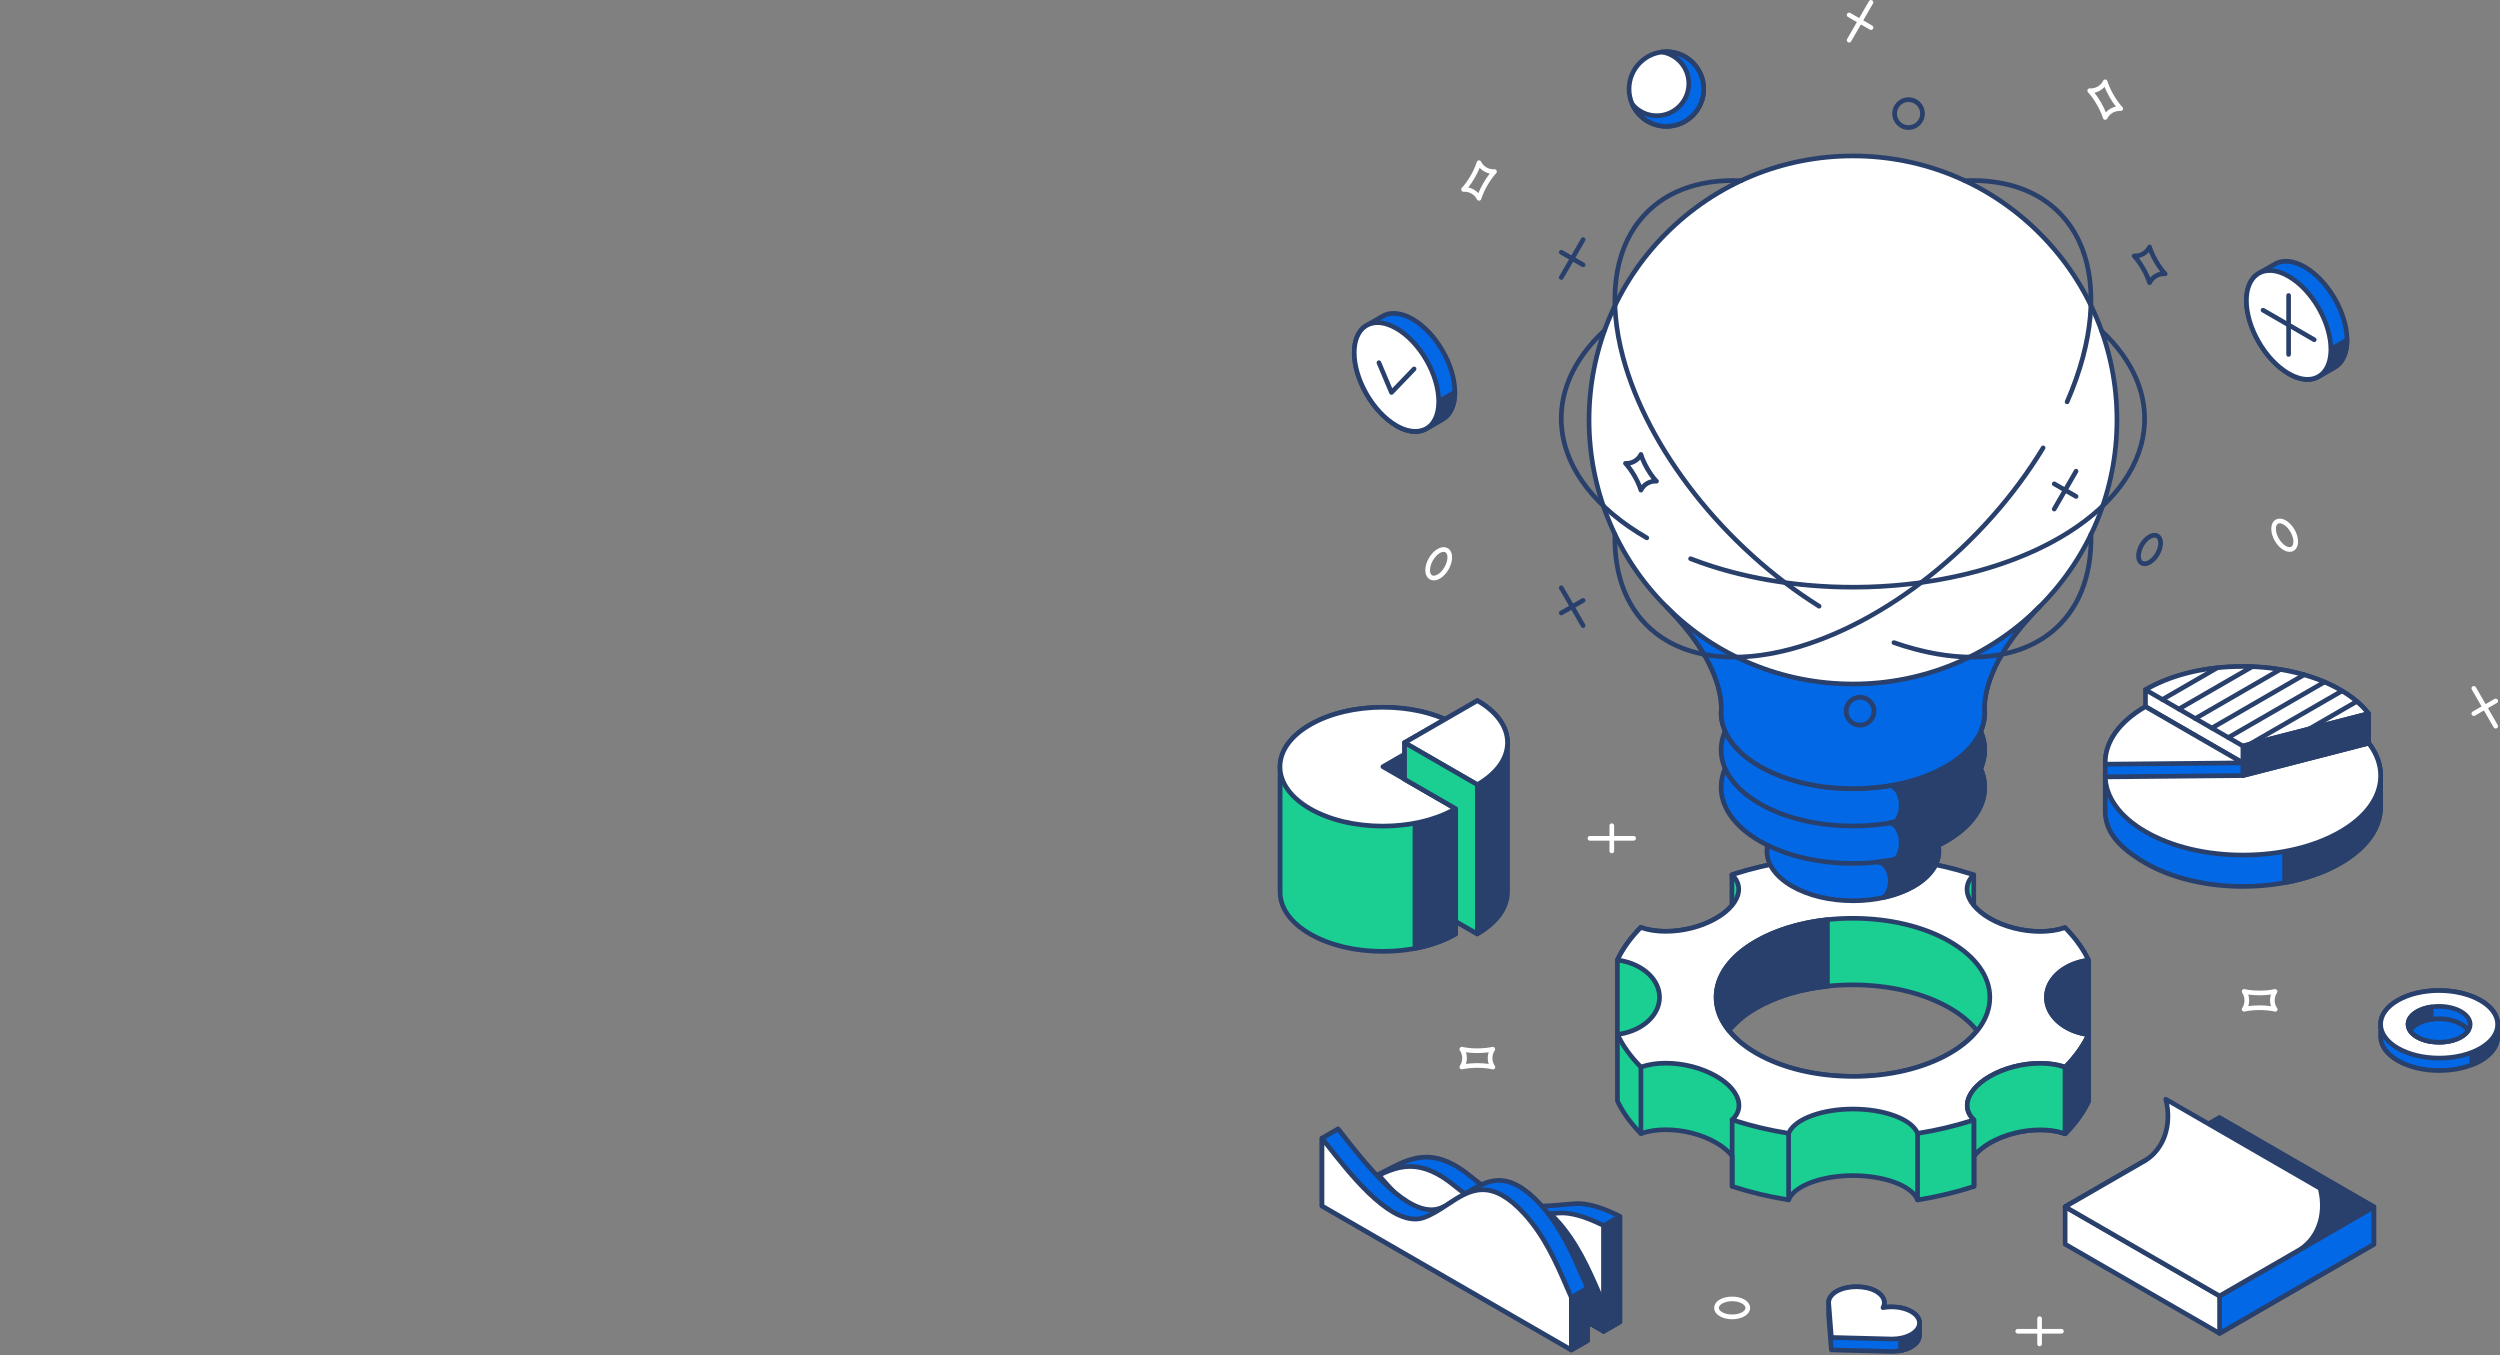 <svg width="904" height="490" viewBox="0 0 904 490" fill="none" xmlns="http://www.w3.org/2000/svg">
<rect x="0" y="0" width="904" height="490" fill="#808080" stroke="none"/>
<g clip-path="url(#clip0_937_27174)">
<path d="M526.372 337.711V292.422L509.202 282.508L526.395 272.588V262.029C511.866 253.639 488.303 253.647 473.759 262.051C466.495 266.246 462.878 271.74 462.878 277.233V322.492H462.893C462.848 328.007 466.45 333.523 473.729 337.726C488.258 346.115 511.829 346.108 526.372 337.711Z" fill="#1BCE92"/>
<path d="M500.024 344.863C489.946 344.863 480.453 342.589 473.309 338.462C466.06 334.274 462.06 328.661 462.045 322.643C462.037 322.598 462.03 322.545 462.03 322.5V277.241C462.03 277.241 462.03 277.181 462.037 277.151C462.075 271.133 466.082 265.512 473.339 261.324C480.506 257.182 490.006 254.908 500.107 254.908C510.208 254.908 519.671 257.182 526.823 261.302C527.085 261.452 527.243 261.73 527.243 262.03V272.589C527.243 272.889 527.085 273.166 526.823 273.324L510.898 282.517L526.793 291.702C527.055 291.852 527.213 292.13 527.213 292.438V337.726C527.213 338.027 527.055 338.304 526.793 338.462C519.626 342.597 510.118 344.878 500.024 344.878V344.863ZM463.718 322.358C463.726 322.403 463.733 322.455 463.733 322.508C463.688 327.956 467.388 333.104 474.149 336.999C481.046 340.983 490.231 343.175 500.024 343.175C509.63 343.175 518.665 341.066 525.532 337.224V292.91L508.79 283.237C508.527 283.087 508.369 282.809 508.369 282.502C508.369 282.194 508.527 281.924 508.79 281.774L525.562 272.093V262.518C518.718 258.69 509.705 256.589 500.114 256.589C490.524 256.589 481.106 258.788 474.194 262.78C467.448 266.675 463.733 271.808 463.741 277.234C463.741 277.264 463.741 277.294 463.741 277.316V322.343L463.718 322.358Z" fill="#28406B"/>
<path d="M511.649 283.928V342.927C517.03 341.907 522.095 340.188 526.372 337.719V292.43L511.649 283.928Z" fill="#28406B"/>
<path d="M511.649 343.768C511.454 343.768 511.266 343.7 511.108 343.573C510.913 343.415 510.801 343.175 510.801 342.92V283.92C510.801 283.62 510.958 283.342 511.221 283.185C511.484 283.035 511.806 283.035 512.062 283.185L526.778 291.687C527.04 291.837 527.198 292.115 527.198 292.423V337.712C527.198 338.012 527.04 338.289 526.778 338.447C522.553 340.886 517.51 342.672 511.791 343.753C511.739 343.76 511.686 343.768 511.634 343.768H511.649ZM512.489 285.384V341.892C517.42 340.871 521.802 339.295 525.524 337.216V292.911L512.489 285.384Z" fill="#28406B"/>
<path d="M509.202 282.509L526.395 272.588V262.029L500.062 277.241L509.202 282.509Z" fill="#28406B"/>
<path d="M509.202 283.357C509.06 283.357 508.91 283.32 508.782 283.245L499.642 277.969C499.379 277.819 499.222 277.541 499.222 277.234C499.222 276.926 499.379 276.656 499.642 276.506L525.975 261.302C526.237 261.152 526.56 261.152 526.815 261.302C527.078 261.452 527.236 261.73 527.236 262.03V272.589C527.236 272.889 527.078 273.166 526.815 273.324L509.623 283.245C509.495 283.32 509.345 283.357 509.202 283.357ZM501.751 277.241L509.202 281.541L525.555 272.101V263.493L501.751 277.234V277.241Z" fill="#28406B"/>
<path d="M526.365 292.422L500.062 277.233L526.395 262.029C511.866 253.639 488.303 253.647 473.759 262.051C459.216 270.449 459.201 284.047 473.729 292.437C488.258 300.827 511.821 300.819 526.365 292.422Z" fill="white"/>
<path d="M500.025 299.566C489.946 299.566 480.461 297.293 473.309 293.173C466.015 288.963 462 283.304 462 277.256C462 271.2 466.03 265.542 473.339 261.317C480.506 257.174 490.006 254.9 500.107 254.9C510.208 254.9 519.671 257.174 526.823 261.294C527.085 261.444 527.243 261.722 527.243 262.022C527.243 262.322 527.085 262.6 526.823 262.757L501.758 277.233L526.793 291.687C527.055 291.837 527.213 292.115 527.213 292.422C527.213 292.73 527.055 293 526.793 293.158C519.626 297.293 510.126 299.566 500.032 299.566H500.025ZM500.1 256.589C490.299 256.589 481.091 258.788 474.18 262.78C467.411 266.682 463.688 271.823 463.681 277.256C463.681 282.674 467.396 287.807 474.142 291.709C481.039 295.687 490.224 297.878 500.017 297.878C509.218 297.878 517.893 295.942 524.639 292.407L499.634 277.969C499.372 277.819 499.214 277.541 499.214 277.233C499.214 276.926 499.372 276.656 499.634 276.505L524.669 262.052C517.938 258.525 509.285 256.596 500.1 256.596V256.589Z" fill="#28406B"/>
<path d="M507.897 281.76L526.373 292.431V333.194L534.207 337.72C541.479 333.517 545.119 328.016 545.126 322.516V268.552C545.126 263.051 541.502 257.55 534.237 253.355L507.904 268.559V281.767L507.897 281.76Z" fill="#28406B"/>
<path d="M534.2 338.552C534.057 338.552 533.907 338.515 533.78 338.44L525.945 333.915C525.682 333.765 525.525 333.487 525.525 333.179V292.903L507.477 282.48C507.214 282.33 507.057 282.052 507.057 281.744V268.537C507.057 268.236 507.214 267.959 507.477 267.809L533.81 252.605C534.072 252.455 534.395 252.455 534.658 252.605C541.959 256.822 545.974 262.481 545.967 268.537V322.5C545.967 328.557 541.929 334.215 534.628 338.44C534.5 338.515 534.35 338.552 534.207 338.552H534.2ZM527.213 332.699L534.2 336.736C540.699 332.864 544.271 327.821 544.278 322.508V268.544C544.278 263.231 540.721 258.196 534.23 254.323L508.745 269.039V281.271L526.793 291.695C527.056 291.845 527.213 292.123 527.213 292.43V332.706V332.699Z" fill="#28406B"/>
<path d="M534.192 283.733C548.736 275.343 548.751 261.73 534.23 253.34L507.897 268.544L534.2 283.733H534.192Z" fill="white"/>
<path d="M534.192 284.581C534.05 284.581 533.899 284.544 533.772 284.469L507.469 269.28C507.206 269.13 507.049 268.852 507.049 268.544C507.049 268.237 507.206 267.967 507.469 267.816L533.802 252.613C534.065 252.462 534.387 252.462 534.65 252.613C541.944 256.823 545.959 262.481 545.959 268.529C545.959 274.585 541.929 280.251 534.62 284.469C534.492 284.544 534.342 284.581 534.2 284.581H534.192ZM509.578 268.552L534.192 282.765C540.691 278.893 544.271 273.85 544.271 268.537C544.271 263.224 540.706 258.196 534.222 254.331L509.578 268.559V268.552Z" fill="#28406B"/>
<path d="M526.365 292.422V333.186L534.199 337.711L534.192 283.732L507.896 268.551V281.758L526.365 292.422Z" fill="#1BCE92"/>
<path d="M534.199 338.552C534.057 338.552 533.907 338.514 533.779 338.439L525.945 333.914C525.682 333.764 525.524 333.486 525.524 333.178V292.902L507.476 282.479C507.214 282.329 507.056 282.051 507.056 281.744V268.536C507.056 268.236 507.214 267.958 507.476 267.808C507.732 267.658 508.062 267.658 508.317 267.808L534.62 282.997C534.882 283.147 535.04 283.424 535.04 283.725V337.704C535.04 338.004 534.882 338.281 534.62 338.439C534.492 338.514 534.342 338.552 534.199 338.552ZM527.213 332.698L533.359 336.248V284.22L508.745 270.007V281.271L526.793 291.694C527.055 291.844 527.213 292.122 527.213 292.43V332.706V332.698Z" fill="#28406B"/>
<path d="M569.545 435.261C556.098 436.222 548.143 438.773 531.671 425.288C515.199 411.81 506.411 421.551 495.56 425.948L489.714 429.325L579.901 481.391L585.747 478.014V439.809C579.879 436.882 574.116 434.939 569.545 435.261Z" fill="#0268E5"/>
<path d="M579.901 482.232C579.758 482.232 579.608 482.194 579.481 482.119L489.293 430.054C489.031 429.904 488.873 429.626 488.873 429.318C488.873 429.011 489.031 428.74 489.293 428.59L495.139 425.213C497.278 424.343 499.282 423.3 501.218 422.294C505.705 419.968 510.343 417.566 515.746 417.566C521.149 417.566 526.395 419.878 532.203 424.628C546.829 436.598 554.536 435.704 565.223 434.759C566.588 434.639 568.007 434.511 569.485 434.406C573.793 434.099 579.346 435.667 586.122 439.044C586.407 439.186 586.587 439.479 586.587 439.802V478.007C586.587 478.307 586.43 478.584 586.167 478.742L580.321 482.119C580.194 482.194 580.044 482.232 579.901 482.232ZM491.402 429.318L579.901 480.408L584.899 477.519V440.327C578.618 437.25 573.522 435.817 569.605 436.095C568.134 436.2 566.731 436.327 565.373 436.447C554.379 437.423 546.206 438.278 531.138 425.941C525.644 421.446 520.609 419.262 515.746 419.262C510.883 419.262 506.501 421.469 501.991 423.803C500.017 424.823 497.976 425.881 495.875 426.737L491.395 429.326L491.402 429.318Z" fill="#28406B"/>
<path d="M579.901 443.18C574.033 440.253 568.27 438.302 563.699 438.632C550.252 439.593 542.297 442.144 525.825 428.659C509.353 415.181 500.565 424.922 489.714 429.319L579.901 481.385V443.18Z" fill="white"/>
<path d="M579.901 482.232C579.759 482.232 579.608 482.194 579.481 482.119L489.293 430.054C489.016 429.889 488.851 429.589 488.873 429.266C488.896 428.943 489.098 428.666 489.398 428.546C491.432 427.72 493.436 426.685 495.372 425.679C499.86 423.353 504.497 420.951 509.9 420.951C515.304 420.951 520.549 423.263 526.357 428.02C540.983 439.99 548.69 439.097 559.377 438.151C560.743 438.031 562.161 437.904 563.639 437.798C567.932 437.491 573.5 439.059 580.276 442.436C580.562 442.579 580.742 442.871 580.742 443.194V481.399C580.742 481.699 580.584 481.977 580.321 482.134C580.194 482.209 580.044 482.247 579.901 482.247V482.232ZM491.59 429.431L579.053 479.928V443.704C572.772 440.628 567.684 439.194 563.752 439.472C562.281 439.577 560.878 439.705 559.519 439.825C548.525 440.8 540.353 441.656 525.284 429.319C519.784 424.823 514.748 422.64 509.893 422.64C505.038 422.64 500.647 424.846 496.137 427.18C494.659 427.945 493.136 428.733 491.582 429.439L491.59 429.431Z" fill="#28406B"/>
<path d="M579.901 443.178V481.39L585.747 478.013V439.809L579.901 443.178Z" fill="#28406B"/>
<path d="M579.901 482.231C579.758 482.231 579.608 482.194 579.481 482.119C579.218 481.968 579.061 481.691 579.061 481.383V443.178C579.061 442.878 579.218 442.601 579.481 442.45L585.327 439.074C585.589 438.923 585.912 438.923 586.167 439.074C586.43 439.224 586.587 439.501 586.587 439.801V478.006C586.587 478.306 586.43 478.584 586.167 478.742L580.321 482.119C580.194 482.194 580.044 482.231 579.901 482.231ZM580.742 443.666V479.927L584.899 477.526V441.265L580.742 443.666Z" fill="#28406B"/>
<path d="M560.645 438.878C552.315 439.606 545.861 440.394 537.351 436.289L533.014 438.795C531.438 439.726 529.877 440.776 528.301 441.804C527.708 442.074 527.108 442.33 526.492 442.547C518.073 445.511 507.341 435.246 498.629 424.957C495.672 426.405 492.775 428.079 489.706 429.317L579.894 481.382V471.402C575.751 462.089 571.301 450.254 562.694 440.964C561.988 440.206 561.305 439.516 560.63 438.878H560.645Z" fill="#28406B"/>
<path d="M579.901 482.23C579.759 482.23 579.608 482.193 579.481 482.118L489.293 430.052C489.016 429.887 488.851 429.587 488.873 429.264C488.896 428.942 489.098 428.664 489.398 428.544C491.425 427.718 493.428 426.69 495.357 425.685C496.325 425.182 497.293 424.679 498.261 424.206C498.614 424.034 499.027 424.124 499.274 424.417C509.428 436.401 517.315 442.224 523.393 442.224C524.376 442.224 525.322 442.067 526.207 441.752C526.793 441.542 527.371 441.301 527.941 441.039L528.691 440.536C529.982 439.68 531.273 438.832 532.571 438.075L536.916 435.568C537.156 435.425 537.449 435.418 537.704 435.538C542.192 437.699 546.282 438.63 551.385 438.63C553.974 438.63 556.653 438.39 559.489 438.142L560.562 438.044C560.803 438.022 561.043 438.112 561.215 438.277C561.898 438.93 562.596 439.635 563.316 440.401C570.896 448.596 575.218 458.546 579.031 467.334C579.586 468.617 580.126 469.871 580.667 471.071C580.712 471.176 580.742 471.296 580.742 471.416V481.397C580.742 481.697 580.584 481.975 580.321 482.133C580.194 482.208 580.044 482.245 579.901 482.245V482.23ZM491.59 429.429L579.053 479.926V471.589C578.535 470.426 578.018 469.225 577.485 467.994C573.725 459.334 569.47 449.519 562.086 441.542C561.493 440.904 560.908 440.303 560.337 439.756L559.654 439.816C556.78 440.071 554.064 440.311 551.4 440.311C546.259 440.311 541.914 439.365 537.389 437.249L533.434 439.538C532.166 440.281 530.905 441.114 529.637 441.947L528.759 442.525C528.031 442.87 527.408 443.132 526.77 443.358C525.705 443.733 524.564 443.92 523.393 443.928C516.782 443.928 508.842 438.24 498.419 426.023C497.653 426.405 496.895 426.803 496.13 427.193C494.652 427.959 493.143 428.739 491.59 429.445V429.429Z" fill="#28406B"/>
<path d="M556.856 435.344C546.522 424.185 539.551 425.927 532.954 429.836L527.168 433.176C525.592 434.106 524.031 435.157 522.456 436.185C521.863 436.455 521.262 436.71 520.647 436.928C508.978 441.033 492.881 419.75 483.861 408.201L478.015 411.578V436.08L568.195 488.145L574.041 484.776V465.797C569.898 456.484 565.448 444.65 556.841 435.359L556.856 435.344Z" fill="#0268E5"/>
<path d="M568.209 488.977C568.067 488.977 567.917 488.94 567.789 488.865L477.609 436.799C477.347 436.649 477.189 436.372 477.189 436.064V411.562C477.189 411.262 477.347 410.984 477.609 410.834L483.448 407.457C483.808 407.255 484.273 407.337 484.536 407.667L485.429 408.816C493.526 419.202 507.079 436.597 517.555 436.597C518.538 436.597 519.491 436.439 520.377 436.124C520.962 435.914 521.54 435.674 522.11 435.411L522.861 434.908C524.129 434.075 525.397 433.242 526.673 432.484C526.695 432.469 526.718 432.447 526.748 432.432L532.534 429.092C534.965 427.652 538.252 425.993 542.012 425.993C546.957 425.993 552.015 428.86 557.478 434.758C565.065 442.953 569.38 452.904 573.192 461.684C573.748 462.967 574.296 464.22 574.828 465.429C574.873 465.534 574.903 465.654 574.903 465.774V484.752C574.903 485.053 574.746 485.33 574.483 485.48L568.637 488.857C568.51 488.932 568.36 488.97 568.217 488.97L568.209 488.977ZM478.87 435.576L568.209 487.161L573.215 484.272V465.961C572.697 464.798 572.179 463.598 571.639 462.367C567.879 453.707 563.624 443.899 556.24 435.914C551.115 430.376 546.462 427.689 542.012 427.689C538.665 427.689 535.641 429.22 533.389 430.556L527.671 433.858C527.671 433.858 527.633 433.888 527.611 433.903C526.335 434.653 525.067 435.486 523.799 436.327L522.936 436.897C522.215 437.242 521.585 437.505 520.947 437.73C519.881 438.105 518.741 438.3 517.57 438.3C506.276 438.3 492.933 421.19 484.115 409.874L483.673 409.311L478.885 412.073V435.599L478.87 435.576Z" fill="#28406B"/>
<path d="M568.209 488.137V469.159C564.067 459.846 559.617 448.011 551.017 438.721C534.402 420.778 526.485 436.192 514.816 440.297C503.146 444.402 487.05 423.119 478.029 411.562V436.064L568.209 488.13V488.137Z" fill="white"/>
<path d="M568.209 488.978C568.067 488.978 567.917 488.94 567.789 488.865L477.609 436.8C477.347 436.65 477.189 436.372 477.189 436.064V411.563C477.189 411.202 477.422 410.88 477.759 410.767C478.097 410.647 478.472 410.767 478.697 411.045L479.583 412.178C487.68 422.571 501.24 439.967 511.717 439.967C512.7 439.967 513.653 439.809 514.538 439.494C517.48 438.458 520.249 436.627 522.928 434.864C527.018 432.162 531.25 429.37 536.166 429.37C541.081 429.37 546.169 432.237 551.632 438.136C559.219 446.33 563.542 456.296 567.354 465.084C567.909 466.36 568.45 467.605 568.982 468.806C569.027 468.911 569.057 469.031 569.057 469.151V488.13C569.057 488.43 568.9 488.708 568.637 488.865C568.51 488.94 568.36 488.978 568.217 488.978H568.209ZM478.87 435.577L567.361 486.674V469.339C566.851 468.183 566.333 466.99 565.801 465.767C562.048 457.107 557.786 447.283 550.394 439.291C545.269 433.753 540.616 431.066 536.166 431.066C531.716 431.066 527.919 433.603 523.859 436.274C521.09 438.098 518.238 439.989 515.094 441.092C514.028 441.468 512.887 441.663 511.717 441.663C500.678 441.663 487.695 425.341 478.877 414.024V435.584L478.87 435.577Z" fill="#28406B"/>
<path d="M568.209 488.137L574.055 484.768V465.789L568.209 469.159V488.137Z" fill="#28406B"/>
<path d="M568.21 488.978C568.067 488.978 567.917 488.94 567.789 488.865C567.527 488.715 567.369 488.437 567.369 488.13V469.151C567.369 468.851 567.527 468.573 567.789 468.423L573.635 465.046C573.89 464.896 574.221 464.896 574.476 465.046C574.738 465.196 574.896 465.474 574.896 465.782V484.76C574.896 485.06 574.738 485.338 574.476 485.488L568.63 488.865C568.502 488.94 568.352 488.978 568.21 488.978ZM569.05 469.646V486.674L573.208 484.272V467.245L569.05 469.646Z" fill="#28406B"/>
<path d="M626.353 477.046C624.695 477.046 623.119 476.663 621.926 475.98C620.582 475.207 619.839 474.119 619.839 472.933C619.839 471.748 620.582 470.667 621.918 469.894C624.304 468.521 628.372 468.513 630.758 469.894C632.102 470.667 632.837 471.755 632.837 472.941C632.837 474.127 632.094 475.207 630.758 475.98C629.565 476.671 627.997 477.046 626.338 477.046H626.353ZM626.338 470.517C624.995 470.517 623.689 470.825 622.766 471.357C621.978 471.808 621.535 472.386 621.535 472.933C621.535 473.481 621.986 474.059 622.774 474.517C624.627 475.59 628.072 475.59 629.933 474.517C630.721 474.067 631.163 473.489 631.171 472.941C631.171 472.393 630.721 471.815 629.933 471.357C629.002 470.817 627.696 470.509 626.353 470.509L626.338 470.517Z" fill="white"/>
<path d="M539.79 386.677C539.73 386.677 539.663 386.677 539.602 386.655C536.443 385.942 531.895 385.949 528.796 386.655C528.466 386.737 528.106 386.595 527.911 386.31C527.716 386.025 527.716 385.649 527.911 385.364C528.451 384.569 528.736 383.616 528.736 382.61C528.736 381.604 528.451 380.651 527.903 379.856C527.708 379.571 527.708 379.196 527.903 378.91C528.098 378.625 528.443 378.475 528.789 378.565C531.978 379.286 536.526 379.263 539.602 378.565C539.948 378.49 540.293 378.633 540.488 378.91C540.683 379.196 540.683 379.571 540.488 379.863C539.948 380.659 539.663 381.604 539.663 382.617C539.663 383.556 539.918 384.441 540.383 385.207C540.563 385.357 540.683 385.589 540.683 385.852C540.683 386.325 540.285 386.752 539.82 386.692H539.798L539.79 386.677ZM534.169 384.426C535.625 384.426 537.021 384.524 538.304 384.711C538.087 384.043 537.967 383.338 537.967 382.61C537.967 381.882 538.079 381.177 538.297 380.509C535.723 380.884 532.601 380.869 530.087 380.509C530.305 381.177 530.425 381.882 530.425 382.61C530.425 383.338 530.312 384.043 530.094 384.711C531.363 384.531 532.743 384.434 534.162 384.434L534.169 384.426Z" fill="white"/>
<path d="M822.66 365.793C822.6 365.793 822.54 365.793 822.472 365.77C819.313 365.057 814.765 365.057 811.666 365.77C811.328 365.853 810.976 365.71 810.788 365.425C810.586 365.14 810.586 364.764 810.788 364.479C811.328 363.684 811.614 362.731 811.606 361.725C811.606 360.72 811.321 359.767 810.781 358.971C810.585 358.686 810.585 358.311 810.781 358.026C810.976 357.74 811.321 357.59 811.659 357.68C814.848 358.401 819.396 358.378 822.472 357.68C822.818 357.605 823.155 357.748 823.358 358.033C823.553 358.318 823.553 358.693 823.358 358.986C822.81 359.782 822.525 360.727 822.525 361.74C822.525 362.678 822.78 363.564 823.253 364.329C823.433 364.479 823.553 364.712 823.553 364.975C823.553 365.447 823.253 365.823 822.69 365.815H822.668L822.66 365.793ZM817.039 363.541C818.495 363.541 819.898 363.639 821.182 363.826C820.964 363.159 820.844 362.453 820.844 361.725C820.844 360.997 820.957 360.292 821.174 359.624C818.593 359.992 815.478 359.984 812.964 359.624C813.182 360.292 813.302 360.997 813.302 361.725C813.302 362.453 813.19 363.159 812.979 363.826C814.248 363.646 815.621 363.549 817.047 363.549L817.039 363.541Z" fill="white"/>
<path d="M582.828 308.542C582.363 308.542 581.987 308.167 581.987 307.702V298.569C581.987 298.104 582.355 297.729 582.828 297.729C583.293 297.729 583.668 298.104 583.668 298.569V307.702C583.668 308.167 583.301 308.542 582.835 308.542H582.828Z" fill="white"/>
<path d="M590.73 303.979H574.911C574.446 303.979 574.07 303.597 574.07 303.132C574.07 302.666 574.446 302.291 574.911 302.291H590.73C591.195 302.291 591.571 302.674 591.571 303.139C591.571 303.604 591.195 303.979 590.73 303.979Z" fill="white"/>
<path d="M737.516 486.802C737.051 486.802 736.675 486.427 736.675 485.962V476.829C736.668 476.363 737.043 475.988 737.508 475.988C737.974 475.988 738.356 476.363 738.356 476.829V485.962C738.364 486.427 737.989 486.802 737.523 486.802H737.516Z" fill="white"/>
<path d="M745.418 482.231H729.606C729.141 482.231 728.766 481.848 728.766 481.383C728.766 480.918 729.141 480.535 729.606 480.535H745.418C745.883 480.535 746.266 480.918 746.266 481.383C746.266 481.848 745.891 482.224 745.418 482.224V482.231Z" fill="white"/>
<path d="M827.921 199.542C827.215 199.542 826.465 199.317 825.715 198.882C823.231 197.448 821.294 194.086 821.294 191.227C821.294 190.011 821.64 189.021 822.308 188.353C823.321 187.332 824.942 187.257 826.562 188.195C829.046 189.629 830.983 192.991 830.983 195.85C830.983 198.064 829.752 199.55 827.921 199.55V199.542ZM824.341 189.216C823.996 189.216 823.711 189.329 823.493 189.546C823.156 189.884 822.968 190.477 822.968 191.227C822.968 193.463 824.604 196.3 826.547 197.426C827.035 197.711 827.508 197.861 827.913 197.861C829.152 197.861 829.287 196.458 829.287 195.85C829.287 193.614 827.643 190.777 825.707 189.659C825.219 189.374 824.739 189.223 824.341 189.223V189.216Z" fill="white"/>
<path d="M518.448 209.86C516.624 209.86 515.394 208.374 515.394 206.168C515.394 203.309 517.337 199.947 519.814 198.513C521.435 197.583 523.056 197.658 524.069 198.678C524.729 199.346 525.082 200.337 525.082 201.552C525.082 204.412 523.146 207.774 520.662 209.207C519.904 209.642 519.161 209.867 518.448 209.867V209.86ZM522.027 199.534C521.622 199.534 521.149 199.684 520.662 199.969C518.718 201.087 517.082 203.924 517.082 206.168C517.082 206.768 517.217 208.179 518.455 208.179C518.861 208.179 519.326 208.029 519.821 207.744C521.765 206.625 523.401 203.789 523.401 201.552C523.401 200.802 523.221 200.202 522.883 199.872C522.665 199.654 522.38 199.541 522.035 199.541L522.027 199.534Z" fill="white"/>
<path d="M761.237 43.323C761.237 43.323 761.199 43.323 761.177 43.323C760.832 43.3 760.539 43.06 760.434 42.73C759.953 41.192 759.181 39.481 758.197 37.785C757.222 36.089 756.126 34.566 755.023 33.372C754.783 33.117 754.73 32.742 754.881 32.434C755.031 32.119 755.361 31.946 755.699 31.961C756.652 32.029 757.635 31.804 758.505 31.309C759.376 30.813 760.051 30.085 760.471 29.222C760.621 28.907 760.937 28.72 761.289 28.742C761.642 28.765 761.935 29.005 762.032 29.335C762.512 30.873 763.285 32.592 764.261 34.288C765.207 35.916 766.257 37.387 767.308 38.558C767.548 38.708 767.706 38.971 767.706 39.271C767.706 39.743 767.345 40.096 766.843 40.119C766.813 40.119 766.782 40.119 766.752 40.119C765.792 40.051 764.816 40.276 763.953 40.772C763.083 41.274 762.4 41.995 761.987 42.858C761.845 43.151 761.552 43.338 761.229 43.338L761.237 43.323ZM757.364 33.522C758.167 34.543 758.948 35.706 759.661 36.944C760.374 38.183 760.989 39.436 761.469 40.629C761.942 40.104 762.49 39.653 763.12 39.293C763.751 38.933 764.419 38.678 765.109 38.535C764.306 37.522 763.526 36.359 762.813 35.121C762.1 33.883 761.484 32.629 761.004 31.429C760.531 31.954 759.976 32.404 759.346 32.764C758.723 33.125 758.047 33.38 757.364 33.522Z" fill="white"/>
<path d="M534.808 72.566C534.485 72.566 534.192 72.386 534.05 72.094C533.629 71.223 532.946 70.503 532.076 70C531.213 69.497 530.245 69.272 529.277 69.347C528.924 69.362 528.601 69.189 528.451 68.874C528.301 68.559 528.354 68.191 528.594 67.936C529.69 66.758 530.785 65.235 531.768 63.531C532.751 61.828 533.524 60.117 534.005 58.578C534.11 58.248 534.402 58.016 534.748 57.986C535.115 57.955 535.423 58.151 535.573 58.466C535.986 59.336 536.669 60.057 537.539 60.552C538.402 61.047 539.393 61.28 540.346 61.205C540.683 61.167 541.014 61.37 541.171 61.678C541.321 61.993 541.269 62.361 541.029 62.616C539.926 63.809 538.83 65.332 537.854 67.028C536.871 68.724 536.098 70.435 535.618 71.974C535.513 72.304 535.22 72.536 534.875 72.566C534.853 72.566 534.83 72.566 534.815 72.566H534.808ZM530.935 67.779C531.626 67.921 532.294 68.176 532.924 68.537C533.554 68.897 534.11 69.347 534.575 69.872C535.055 68.672 535.671 67.418 536.391 66.18C537.104 64.942 537.884 63.786 538.687 62.766C537.997 62.623 537.329 62.368 536.699 62.008C536.068 61.648 535.513 61.197 535.048 60.672C534.567 61.873 533.952 63.126 533.232 64.364C532.511 65.61 531.738 66.766 530.935 67.779Z" fill="white"/>
<path d="M894.53 258.878C894.237 258.878 893.952 258.728 893.802 258.458C893.569 258.053 893.704 257.535 894.109 257.302L902.019 252.74C902.432 252.514 902.942 252.65 903.175 253.047C903.407 253.452 903.265 253.97 902.867 254.203L894.957 258.766C894.822 258.841 894.68 258.878 894.537 258.878H894.53Z" fill="white"/>
<path d="M902.447 263.44C902.154 263.44 901.869 263.29 901.719 263.02L893.802 249.324C893.569 248.919 893.704 248.409 894.109 248.176C894.507 247.944 895.025 248.079 895.258 248.484L903.175 262.179C903.407 262.585 903.272 263.095 902.867 263.328C902.732 263.403 902.589 263.44 902.447 263.44Z" fill="white"/>
<path d="M676.557 10.821C676.415 10.821 676.272 10.783 676.137 10.708L668.228 6.145C667.822 5.913 667.687 5.395 667.92 4.99C668.152 4.584 668.67 4.449 669.076 4.682L676.985 9.245C677.39 9.477 677.533 9.995 677.3 10.4C677.143 10.671 676.858 10.821 676.565 10.821H676.557Z" fill="white"/>
<path d="M668.64 15.383C668.498 15.383 668.348 15.346 668.22 15.271C667.815 15.038 667.68 14.52 667.913 14.123L675.822 0.427C676.055 0.022 676.58 -0.113 676.97 0.12C677.376 0.352 677.518 0.87 677.278 1.268L669.368 14.963C669.211 15.233 668.933 15.383 668.64 15.383Z" fill="white"/>
<path d="M860.828 280.439C860.813 273.092 855.95 265.738 846.224 260.125C826.765 248.89 795.239 248.883 775.811 260.102C766.085 265.715 761.23 273.077 761.245 280.439V293.309C761.26 300.663 766.122 306.487 775.848 312.1C795.307 323.334 826.833 323.341 846.269 312.122C855.995 306.509 860.85 299.147 860.828 291.778V293.301V280.431V280.439Z" fill="#0268E5"/>
<path d="M811.096 321.375C797.633 321.375 784.966 318.336 775.42 312.828C765.042 306.832 760.412 300.813 760.397 293.309V280.432C760.382 272.432 765.702 264.95 775.383 259.359C784.898 253.866 797.536 250.842 810.968 250.842C824.401 250.842 837.099 253.881 846.637 259.389C856.28 264.958 861.608 272.394 861.661 280.341C861.661 280.371 861.661 280.402 861.661 280.432V293.302C861.661 293.452 861.623 293.587 861.555 293.707C860.783 300.971 855.574 307.71 846.674 312.843C837.159 318.336 824.521 321.36 811.081 321.36L811.096 321.375ZM810.968 252.53C797.828 252.53 785.491 255.472 776.223 260.823C767.09 266.098 762.07 273.055 762.085 280.432V293.302C762.1 300.138 766.475 305.706 776.268 311.357C785.559 316.723 797.933 319.679 811.096 319.679C824.259 319.679 836.581 316.73 845.841 311.38C854.974 306.104 859.995 299.14 859.98 291.778C859.98 291.778 859.98 291.718 859.98 291.688V280.514C859.98 280.514 859.98 280.462 859.98 280.432C859.965 273.07 854.929 266.113 845.796 260.845C836.506 255.479 824.139 252.523 810.968 252.523V252.53Z" fill="#28406B"/>
<path d="M860.82 280.439C860.805 273.092 855.942 265.738 846.216 260.124C840.393 256.762 833.474 254.421 826.135 253.07V319.169C833.497 317.826 840.431 315.492 846.261 312.122C855.987 306.509 860.842 299.147 860.82 291.778V293.301V280.431V280.439Z" fill="#28406B"/>
<path d="M826.127 320.016C825.932 320.016 825.737 319.949 825.587 319.821C825.399 319.664 825.279 319.424 825.279 319.176V253.077C825.279 252.83 825.392 252.59 825.587 252.432C825.782 252.274 826.022 252.207 826.277 252.252C834.037 253.685 840.888 256.087 846.629 259.404C856.272 264.972 861.6 272.409 861.653 280.356C861.653 280.386 861.653 280.416 861.653 280.446V293.316C861.653 293.466 861.615 293.601 861.548 293.721C860.775 300.985 855.567 307.724 846.667 312.857C840.918 316.174 834.052 318.583 826.27 320.009C826.217 320.016 826.172 320.024 826.12 320.024L826.127 320.016ZM826.968 254.091V318.155C834.157 316.745 840.491 314.478 845.834 311.394C854.967 306.118 859.987 299.154 859.972 291.792C859.972 291.792 859.972 291.732 859.972 291.702V280.528C859.972 280.528 859.972 280.476 859.972 280.446C859.957 273.084 854.922 266.128 845.789 260.859C840.461 257.783 834.134 255.509 826.968 254.098V254.091Z" fill="#28406B"/>
<path d="M846.216 260.123C826.758 248.889 795.232 248.881 775.803 260.1C756.374 271.319 756.382 289.525 775.84 300.759C795.299 311.993 826.825 312 846.261 300.781C865.69 289.562 865.675 271.357 846.216 260.123Z" fill="white"/>
<path d="M811.089 310.027C797.633 310.027 784.966 306.995 775.42 301.487C765.732 295.889 760.396 288.407 760.396 280.407C760.396 272.408 765.725 264.948 775.383 259.365C784.898 253.872 797.536 250.848 810.968 250.848C824.401 250.848 837.099 253.887 846.637 259.395C856.332 264.993 861.668 272.475 861.668 280.475C861.668 288.475 856.347 295.934 846.682 301.51C837.166 307.003 824.529 310.027 811.089 310.027ZM810.968 252.536C797.828 252.536 785.491 255.478 776.223 260.828C767.098 266.089 762.085 273.046 762.085 280.407C762.085 287.769 767.12 294.748 776.268 300.024C785.559 305.389 797.926 308.346 811.096 308.346C824.266 308.346 836.581 305.397 845.849 300.054C854.967 294.786 859.994 287.837 859.994 280.482C859.994 273.128 854.952 266.142 845.804 260.866C836.513 255.5 824.146 252.544 810.976 252.544L810.968 252.536Z" fill="#28406B"/>
<path d="M846.217 249.438C826.758 238.204 795.232 238.189 775.803 249.415V260.102L811.029 280.438L856.483 268.732V258.045C854.074 254.924 850.652 251.997 846.217 249.438Z" fill="white"/>
<path d="M811.029 281.279C810.886 281.279 810.736 281.241 810.608 281.166L775.375 260.829C775.113 260.679 774.955 260.402 774.955 260.102V249.415C774.955 249.115 775.113 248.837 775.375 248.687C784.891 243.194 797.528 240.17 810.961 240.17C824.394 240.17 837.084 243.202 846.629 248.717C851.057 251.269 854.591 254.241 857.143 257.543C857.256 257.693 857.323 257.873 857.323 258.06V268.747C857.323 269.129 857.068 269.467 856.693 269.565L811.239 281.271C811.164 281.286 811.096 281.301 811.029 281.301V281.279ZM776.644 259.606L811.156 279.53L855.642 268.071V258.33C853.241 255.291 849.924 252.545 845.796 250.166C836.506 244.8 824.139 241.843 810.969 241.843C797.798 241.843 785.866 244.703 776.644 249.896V259.606Z" fill="#28406B"/>
<path d="M775.803 249.415L811.029 269.752L856.483 258.045C854.074 254.924 850.652 251.997 846.217 249.438C826.758 238.204 795.232 238.189 775.803 249.415Z" fill="white"/>
<path d="M811.029 270.592C810.886 270.592 810.736 270.555 810.608 270.48L775.375 250.143C775.113 249.993 774.955 249.715 774.955 249.408C774.955 249.1 775.113 248.83 775.375 248.68C784.891 243.186 797.528 240.162 810.961 240.162C824.394 240.162 837.084 243.194 846.629 248.71C851.057 251.261 854.591 254.233 857.143 257.535C857.323 257.76 857.368 258.053 857.278 258.323C857.188 258.593 856.963 258.795 856.693 258.863L811.239 270.57C811.164 270.585 811.096 270.6 811.029 270.6V270.592ZM777.507 249.423L811.149 268.844L854.989 257.557C852.655 254.826 849.564 252.342 845.789 250.165C836.498 244.8 824.131 241.843 810.961 241.843C797.791 241.843 786.609 244.522 777.507 249.423Z" fill="#28406B"/>
<path d="M813.467 269.97C813.175 269.97 812.897 269.82 812.739 269.55C812.507 269.145 812.642 268.627 813.047 268.394L846.464 249.101C846.862 248.876 847.38 249.003 847.62 249.408C847.852 249.814 847.71 250.331 847.312 250.564L813.895 269.858C813.76 269.933 813.617 269.97 813.475 269.97H813.467ZM805.753 267.546C805.468 267.546 805.183 267.396 805.025 267.126C804.792 266.721 804.927 266.211 805.333 265.971L840.123 245.881C840.521 245.656 841.038 245.784 841.279 246.189C841.511 246.594 841.369 247.105 840.963 247.345L806.173 267.434C806.046 267.509 805.895 267.546 805.753 267.546ZM834.982 264.432C834.69 264.432 834.412 264.282 834.254 264.012C834.022 263.607 834.157 263.089 834.562 262.856L851.807 252.898C852.212 252.673 852.723 252.808 852.963 253.206C853.195 253.611 853.053 254.129 852.655 254.361L835.41 264.32C835.275 264.395 835.132 264.432 834.99 264.432H834.982ZM799.794 264.109C799.502 264.109 799.224 263.959 799.066 263.689C798.834 263.284 798.969 262.766 799.374 262.534L832.731 243.277C833.129 243.052 833.647 243.18 833.887 243.585C834.119 243.99 833.977 244.508 833.572 244.741L800.215 263.997C800.087 264.072 799.937 264.109 799.794 264.109ZM793.836 260.672C793.543 260.672 793.266 260.522 793.1 260.252C792.868 259.847 793.003 259.329 793.408 259.097L824.124 241.364C824.529 241.139 825.039 241.274 825.279 241.671C825.512 242.077 825.369 242.594 824.964 242.827L794.256 260.56C794.121 260.635 793.978 260.672 793.836 260.672ZM787.87 257.235C787.585 257.235 787.3 257.085 787.142 256.815C786.909 256.41 787.044 255.892 787.45 255.659L813.963 240.351C814.36 240.125 814.878 240.253 815.118 240.658C815.351 241.064 815.208 241.581 814.811 241.814L788.298 257.123C788.163 257.198 788.02 257.235 787.877 257.235H787.87ZM781.911 253.791C781.619 253.791 781.341 253.641 781.184 253.371C780.951 252.965 781.086 252.455 781.491 252.215L801.295 240.778C801.693 240.553 802.211 240.681 802.451 241.086C802.684 241.491 802.541 242.002 802.136 242.242L782.332 253.678C782.197 253.753 782.054 253.791 781.911 253.791Z" fill="#28406B"/>
<path d="M811.028 269.752V280.438L856.482 268.731V258.045L811.028 269.752Z" fill="#28406B"/>
<path d="M811.028 281.279C810.841 281.279 810.668 281.219 810.518 281.106C810.308 280.949 810.188 280.701 810.188 280.438V269.752C810.188 269.369 810.451 269.032 810.818 268.934L856.272 257.227C856.527 257.16 856.798 257.227 857 257.377C857.21 257.535 857.323 257.783 857.323 258.045V268.732C857.323 269.114 857.068 269.452 856.693 269.55L811.239 281.256C811.164 281.271 811.096 281.286 811.028 281.286V281.279ZM811.869 270.405V279.35L855.634 268.079V259.134L811.869 270.405Z" fill="#28406B"/>
<path d="M775.803 255.517C765.867 261.251 761.027 268.808 761.259 276.334V280.912L811.028 280.432V275.854L775.803 255.51V255.517Z" fill="#0268E5"/>
<path d="M761.259 281.759C761.042 281.759 760.824 281.669 760.667 281.519C760.509 281.362 760.419 281.144 760.419 280.919V276.341C760.171 268.176 765.477 260.514 775.383 254.796C775.645 254.646 775.968 254.646 776.231 254.796L811.456 275.141C811.719 275.291 811.876 275.568 811.876 275.876V280.454C811.876 280.919 811.501 281.294 811.043 281.294L761.274 281.774H761.267L761.259 281.759ZM775.803 256.492C766.73 261.858 761.875 268.874 762.1 276.304V280.056L810.188 279.598V276.341L775.81 256.485L775.803 256.492Z" fill="#28406B"/>
<path d="M775.803 255.516C765.867 261.249 761.027 268.806 761.259 276.333L811.028 275.86L775.803 255.516Z" fill="white"/>
<path d="M761.259 277.174C760.809 277.174 760.434 276.813 760.419 276.356C760.171 268.161 765.477 260.499 775.383 254.781C775.645 254.63 775.968 254.63 776.231 254.781L811.456 275.125C811.786 275.312 811.951 275.703 811.854 276.07C811.756 276.438 811.426 276.693 811.043 276.701L761.274 277.174H761.267H761.259ZM775.803 256.492C767.068 261.655 762.235 268.356 762.092 275.478L807.929 275.042L775.803 256.492Z" fill="#28406B"/>
<path d="M858.373 436.409L802.533 404.17L746.753 436.371V449.909L802.593 482.148L858.373 449.947V436.409Z" fill="white"/>
<path d="M802.594 482.988C802.451 482.988 802.301 482.951 802.173 482.876L746.333 450.637C746.078 450.487 745.913 450.209 745.913 449.902V436.364C745.913 436.063 746.078 435.786 746.333 435.628L802.113 403.427C802.376 403.277 802.699 403.277 802.961 403.427L858.801 435.673C859.064 435.823 859.222 436.101 859.222 436.401V449.939C859.222 450.239 859.064 450.517 858.801 450.675L803.021 482.876C802.894 482.951 802.744 482.988 802.601 482.988H802.594ZM747.602 449.414L802.594 481.172L857.526 449.451V436.889L802.526 405.13L747.594 436.844V449.406L747.602 449.414Z" fill="#28406B"/>
<path d="M802.593 468.609V482.147L858.373 449.946V436.408L802.593 468.609Z" fill="#0268E5"/>
<path d="M802.593 482.988C802.451 482.988 802.301 482.951 802.173 482.876C801.911 482.726 801.753 482.448 801.753 482.148V468.61C801.753 468.31 801.918 468.032 802.173 467.874L857.953 435.673C858.208 435.523 858.539 435.523 858.801 435.673C859.064 435.823 859.221 436.101 859.221 436.401V449.939C859.221 450.239 859.064 450.517 858.801 450.674L803.021 482.876C802.894 482.951 802.744 482.988 802.601 482.988H802.593ZM803.434 469.098V480.684L857.525 449.451V437.864L803.434 469.09V469.098Z" fill="#28406B"/>
<path d="M802.593 468.61L746.753 436.371L802.533 404.17L858.373 436.409L802.593 468.61Z" fill="#28406B"/>
<path d="M802.594 469.458C802.451 469.458 802.301 469.421 802.173 469.346L746.333 437.107C746.078 436.957 745.913 436.679 745.913 436.372C745.913 436.064 746.078 435.794 746.333 435.636L802.113 403.435C802.376 403.285 802.699 403.285 802.961 403.435L858.801 435.681C859.064 435.831 859.222 436.109 859.222 436.409C859.222 436.709 859.064 436.987 858.801 437.145L803.021 469.346C802.894 469.421 802.744 469.458 802.601 469.458H802.594ZM748.442 436.372L802.594 467.642L856.685 436.409L802.534 405.138L748.442 436.372Z" fill="#28406B"/>
<path d="M838.975 429.708C820.356 418.961 801.745 408.215 783.135 397.469C785.626 407.307 782.129 416.485 774.4 420.41L746.753 436.371L802.593 468.61L830.247 452.648C837.977 448.724 841.474 439.538 838.975 429.708Z" fill="white"/>
<path d="M802.594 469.458C802.451 469.458 802.301 469.421 802.173 469.345L746.333 437.107C746.078 436.957 745.913 436.679 745.913 436.371C745.913 436.064 746.078 435.793 746.333 435.636L773.979 419.674C781.379 415.922 784.711 407.082 782.317 397.671C782.234 397.341 782.354 396.996 782.624 396.793C782.895 396.583 783.262 396.568 783.555 396.733L839.395 428.972C839.59 429.085 839.74 429.272 839.793 429.497C842.382 439.696 838.705 449.294 830.63 453.399L803.014 469.345C802.886 469.421 802.736 469.458 802.594 469.458ZM748.442 436.371L802.594 467.642L829.827 451.92C837.129 448.213 840.468 439.546 838.239 430.263L784.366 399.15C786.069 408.628 782.354 417.318 774.782 421.16L748.442 436.371Z" fill="#28406B"/>
<path d="M755.196 374.107V347.196C753.267 343.114 750.423 339.159 746.701 335.407C739.212 338.131 727.73 336.863 719.468 332.082C716.961 330.634 715.085 329.006 713.712 327.332V316.361C707.205 314.214 700.361 312.571 693.3 311.46C691.349 316.443 681.683 320.24 669.991 320.24C658.299 320.24 648.619 316.436 646.668 311.445C639.599 312.556 632.762 314.199 626.256 316.338V327.347C624.89 329.006 623.029 330.619 620.537 332.06C612.283 336.825 600.801 338.093 593.304 335.362C589.597 339.114 586.76 343.069 584.847 347.144V379.232C584.847 379.232 584.862 379.232 584.869 379.232V398.128C586.798 402.211 589.649 406.165 593.364 409.918C600.854 407.201 612.328 408.462 620.598 413.242C623.104 414.69 624.988 416.311 626.353 417.985V428.956C632.852 431.103 639.704 432.746 646.773 433.864C648.724 428.881 658.382 425.077 670.081 425.084C681.781 425.084 691.454 428.889 693.405 433.879C700.467 432.768 707.311 431.125 713.817 428.986V417.977C715.175 416.311 717.044 414.698 719.543 413.265C727.797 408.499 739.279 407.231 746.769 409.963C750.476 406.203 753.312 402.256 755.241 398.173V374.107C755.241 374.107 755.218 374.107 755.211 374.099L755.196 374.107ZM710.965 376.688C710.965 376.688 710.973 376.696 710.98 376.696C710.92 376.741 710.86 376.793 710.8 376.838C710.207 377.341 709.547 377.821 708.894 378.309C708.639 378.497 708.414 378.692 708.159 378.872C707.183 379.547 706.162 380.215 705.059 380.846C685.743 391.997 654.397 391.99 635.051 380.823C633.948 380.185 632.912 379.517 631.937 378.835C631.704 378.669 631.494 378.489 631.261 378.317C630.571 377.814 629.888 377.304 629.265 376.771C629.213 376.726 629.145 376.681 629.085 376.636C629.092 376.636 629.1 376.636 629.1 376.628C627.599 375.345 626.286 374.002 625.175 372.628C627.554 369.679 630.796 366.903 635.006 364.471C654.33 353.32 685.675 353.327 705.014 364.494C709.247 366.94 712.504 369.724 714.882 372.689C713.779 374.069 712.459 375.405 710.965 376.688Z" fill="#1BCE92"/>
<path d="M693.397 434.736C693.052 434.736 692.744 434.525 692.609 434.203C690.771 429.497 681.075 425.94 670.074 425.94C659.057 425.94 649.392 429.482 647.553 434.18C647.403 434.548 647.02 434.758 646.638 434.706C639.531 433.587 632.619 431.921 626.091 429.768C625.745 429.655 625.513 429.332 625.513 428.965V418.293C624.139 416.68 622.346 415.224 620.177 413.971C615.097 411.037 608.59 409.348 602.339 409.348C599.105 409.348 596.103 409.821 593.649 410.706C593.334 410.812 592.996 410.737 592.764 410.504C588.981 406.684 586.07 402.639 584.104 398.482C584.051 398.369 584.021 398.249 584.021 398.122V379.413C584.006 379.353 583.999 379.293 583.999 379.226V347.137C583.999 347.009 584.021 346.889 584.081 346.777C586.04 342.612 588.944 338.567 592.704 334.762C592.936 334.53 593.274 334.455 593.589 334.56C596.043 335.453 599.06 335.925 602.302 335.925C608.545 335.925 615.044 334.244 620.117 331.318C622.256 330.08 624.042 328.639 625.415 327.033V316.332C625.415 315.964 625.648 315.641 625.993 315.529C632.537 313.375 639.448 311.716 646.532 310.606C646.923 310.538 647.305 310.763 647.448 311.131C649.287 315.836 658.982 319.386 669.991 319.393C681.008 319.393 690.681 315.851 692.512 311.154C692.662 310.786 693.045 310.576 693.427 310.628C700.541 311.746 707.453 313.412 713.974 315.559C714.319 315.671 714.552 315.994 714.552 316.362V327.025C715.933 328.646 717.726 330.102 719.888 331.355C724.968 334.289 731.474 335.978 737.733 335.978C740.967 335.978 743.969 335.505 746.416 334.62C746.723 334.507 747.069 334.59 747.301 334.822C751.076 338.635 753.988 342.687 755.954 346.852C756.006 346.964 756.036 347.084 756.036 347.212V373.905C756.059 373.98 756.066 374.055 756.066 374.13V398.197C756.066 398.324 756.044 398.444 755.991 398.557C754.025 402.722 751.121 406.767 747.354 410.579C747.121 410.812 746.776 410.887 746.468 410.782C744.007 409.889 740.997 409.416 737.756 409.416C731.512 409.416 725.021 411.097 719.948 414.023C717.801 415.262 716.023 416.702 714.642 418.316V429.017C714.642 429.385 714.41 429.708 714.064 429.82C707.528 431.966 700.616 433.625 693.517 434.743C693.472 434.743 693.427 434.751 693.39 434.751L693.397 434.736ZM670.029 424.252C681.458 424.252 691.266 427.877 693.893 432.957C700.466 431.884 706.875 430.353 712.961 428.387V417.993C712.961 417.798 713.036 417.611 713.156 417.46C714.68 415.599 716.683 413.941 719.107 412.545C724.428 409.476 731.227 407.712 737.756 407.712C740.975 407.712 743.992 408.155 746.528 409.003C749.928 405.491 752.569 401.791 754.385 397.994V374.333C754.363 374.265 754.355 374.19 754.355 374.108V347.392C752.539 343.595 749.89 339.895 746.483 336.383C743.954 337.224 740.945 337.666 737.741 337.666C731.197 337.666 724.39 335.903 719.055 332.819C716.616 331.408 714.597 329.742 713.066 327.873C712.946 327.723 712.879 327.536 712.879 327.34V316.977C706.808 315.011 700.399 313.472 693.81 312.399C691.183 317.472 681.39 321.089 670.021 321.089C658.607 321.089 648.799 317.457 646.172 312.384C639.598 313.45 633.197 314.981 627.104 316.954V327.348C627.104 327.543 627.036 327.731 626.916 327.888C625.385 329.749 623.381 331.4 620.965 332.796C615.644 335.865 608.846 337.629 602.309 337.629C599.097 337.629 596.073 337.186 593.537 336.338C590.137 339.85 587.503 343.542 585.687 347.34V379.053C585.702 379.113 585.71 379.173 585.71 379.241V397.942C587.526 401.731 590.175 405.438 593.589 408.95C596.118 408.11 599.135 407.667 602.339 407.667C608.876 407.667 615.689 409.438 621.018 412.515C623.464 413.926 625.483 415.592 627.006 417.46C627.126 417.611 627.194 417.798 627.194 417.993V428.357C633.272 430.33 639.681 431.869 646.262 432.934C648.889 427.861 658.675 424.244 670.029 424.244V424.252ZM670.089 390.062C656.708 390.062 644.109 387.045 634.623 381.567C633.542 380.944 632.499 380.276 631.441 379.533C631.306 379.436 631.171 379.338 631.043 379.233L630.758 379.016C630.045 378.49 629.347 377.972 628.71 377.425C628.657 377.38 628.605 377.327 628.559 377.267H628.544C627.006 375.961 625.655 374.58 624.507 373.17C624.259 372.862 624.259 372.419 624.507 372.112C627.059 368.952 630.443 366.131 634.57 363.752C644.034 358.288 656.603 355.279 669.961 355.279C683.319 355.279 695.934 358.296 705.427 363.774C709.584 366.176 712.984 368.997 715.528 372.172C715.775 372.479 715.775 372.922 715.528 373.23C714.44 374.58 713.126 375.931 711.633 377.229C711.595 377.275 711.558 377.32 711.505 377.357L711.325 377.5C710.747 377.987 710.109 378.46 709.472 378.933L709.036 379.263C708.901 379.368 708.766 379.473 708.624 379.578C707.528 380.344 706.492 380.997 705.457 381.597C695.994 387.06 683.431 390.069 670.066 390.069L670.089 390.062ZM629.745 376.096L629.805 376.141C630.413 376.659 631.081 377.154 631.756 377.65L632.102 377.912C632.207 377.995 632.312 378.078 632.417 378.16C633.43 378.873 634.435 379.511 635.471 380.111C644.709 385.447 657.001 388.381 670.096 388.381C683.191 388.381 695.431 385.454 704.639 380.134C705.637 379.563 706.627 378.925 707.678 378.198L708.406 377.642C709.104 377.124 709.712 376.674 710.26 376.209H710.275C710.312 376.164 710.365 376.104 710.417 376.059C711.693 374.963 712.826 373.83 713.794 372.697C711.43 369.905 708.338 367.391 704.601 365.23C695.363 359.902 683.071 356.96 669.984 356.96C656.896 356.96 644.649 359.887 635.441 365.207C631.726 367.354 628.65 369.853 626.286 372.637C627.269 373.785 628.402 374.918 629.663 375.999C629.7 376.029 629.73 376.059 629.76 376.096H629.745Z" fill="#28406B"/>
<path d="M719.535 389.213C727.79 384.448 739.271 383.187 746.761 385.912C750.468 382.159 753.305 378.205 755.233 374.122C746.588 372.996 740.014 367.406 739.992 360.659C739.992 353.905 746.558 348.33 755.203 347.204C753.275 343.122 750.43 339.167 746.708 335.415C739.219 338.139 727.737 336.87 719.475 332.09C711.205 327.317 709.014 320.691 713.719 316.368C707.213 314.222 700.369 312.579 693.307 311.468C691.356 316.451 681.69 320.248 669.999 320.248C658.307 320.248 648.626 316.444 646.675 311.453C639.606 312.564 632.769 314.207 626.263 316.346C630.983 320.676 628.8 327.302 620.545 332.068C612.29 336.833 600.808 338.101 593.311 335.37C589.604 339.122 586.768 343.077 584.854 347.151C593.499 348.285 600.073 353.86 600.088 360.614C600.088 367.361 593.514 372.944 584.877 374.07C586.805 378.152 589.657 382.107 593.371 385.859C600.861 383.135 612.335 384.403 620.605 389.183C628.875 393.956 631.066 400.583 626.361 404.905C632.859 407.051 639.711 408.695 646.78 409.805C648.731 404.823 658.389 401.018 670.089 401.025C681.788 401.025 691.461 404.83 693.412 409.82C700.474 408.71 707.318 407.066 713.824 404.935C709.111 400.605 711.288 393.979 719.55 389.213H719.535ZM635.051 380.839C615.712 369.665 615.689 351.571 635.013 340.412C654.337 329.253 685.683 329.261 705.022 340.435C724.368 351.602 724.383 369.702 705.059 380.861C685.743 392.013 654.397 392.005 635.051 380.839Z" fill="white"/>
<path d="M693.397 410.669C693.052 410.669 692.744 410.459 692.609 410.136C690.771 405.431 681.075 401.882 670.074 401.874C659.057 401.874 649.392 405.416 647.553 410.114C647.403 410.482 647.02 410.692 646.638 410.639C639.538 409.521 632.619 407.863 626.091 405.709C625.805 405.611 625.595 405.379 625.528 405.086C625.46 404.793 625.558 404.486 625.783 404.283C627.396 402.805 628.132 401.004 627.914 399.068C627.561 395.886 624.747 392.554 620.177 389.912C615.097 386.978 608.59 385.289 602.339 385.289C599.105 385.289 596.103 385.762 593.649 386.655C593.334 386.76 592.996 386.685 592.764 386.453C588.989 382.64 586.07 378.596 584.104 374.431C583.984 374.191 583.999 373.905 584.126 373.665C584.254 373.425 584.494 373.267 584.757 373.23C593.154 372.142 599.24 366.829 599.24 360.608C599.225 354.386 593.124 349.081 584.734 347.978C584.471 347.94 584.231 347.783 584.104 347.543C583.976 347.31 583.961 347.025 584.081 346.777C586.04 342.612 588.944 338.567 592.704 334.763C592.936 334.53 593.274 334.455 593.589 334.56C596.043 335.453 599.06 335.926 602.302 335.926C608.545 335.926 615.044 334.245 620.117 331.318C624.672 328.692 627.486 325.36 627.832 322.185C628.042 320.242 627.306 318.433 625.685 316.955C625.468 316.752 625.37 316.444 625.43 316.159C625.49 315.867 625.708 315.634 625.993 315.536C632.537 313.383 639.448 311.724 646.533 310.613C646.923 310.546 647.306 310.771 647.448 311.139C649.287 315.844 658.982 319.394 669.991 319.401C681.008 319.401 690.681 315.859 692.512 311.161C692.662 310.794 693.045 310.583 693.427 310.636C700.542 311.754 707.453 313.42 713.974 315.566C714.26 315.664 714.47 315.897 714.53 316.189C714.597 316.482 714.5 316.782 714.282 316.985C712.669 318.463 711.933 320.272 712.151 322.208C712.503 325.39 715.325 328.722 719.888 331.356C724.968 334.29 731.475 335.978 737.733 335.978C740.968 335.978 743.969 335.505 746.416 334.62C746.723 334.507 747.069 334.59 747.301 334.823C751.076 338.635 753.988 342.687 755.954 346.852C756.066 347.092 756.059 347.377 755.931 347.618C755.796 347.858 755.564 348.015 755.301 348.053C746.911 349.148 740.817 354.454 740.825 360.668C740.84 366.889 746.949 372.202 755.331 373.29C755.601 373.328 755.834 373.485 755.961 373.725C756.089 373.965 756.096 374.243 755.984 374.491C754.018 378.656 751.113 382.7 747.346 386.513C747.114 386.745 746.768 386.82 746.461 386.715C743.999 385.822 740.99 385.35 737.748 385.35C731.505 385.35 725.013 387.031 719.94 389.957C715.385 392.584 712.571 395.916 712.226 399.09C712.016 401.034 712.751 402.842 714.372 404.328C714.59 404.531 714.687 404.838 714.627 405.131C714.567 405.424 714.35 405.656 714.064 405.754C707.521 407.9 700.609 409.551 693.517 410.669C693.472 410.669 693.427 410.684 693.39 410.684L693.397 410.669ZM670.029 400.186C681.458 400.186 691.266 403.81 693.893 408.891C700.211 407.863 706.387 406.399 712.278 404.546C710.928 402.887 710.335 400.959 710.56 398.895C710.965 395.18 714.079 391.383 719.107 388.479C724.428 385.41 731.227 383.646 737.756 383.646C740.975 383.646 743.992 384.089 746.528 384.937C749.673 381.687 752.172 378.273 753.965 374.783C745.328 373.245 739.159 367.444 739.144 360.66C739.144 353.876 745.29 348.083 753.935 346.544C752.134 343.047 749.635 339.633 746.483 336.384C743.954 337.224 740.945 337.667 737.741 337.667C731.197 337.667 724.39 335.903 719.055 332.819C714.019 329.915 710.898 326.11 710.485 322.388C710.26 320.332 710.845 318.403 712.196 316.752C706.335 314.891 700.151 313.428 693.81 312.392C691.184 317.465 681.39 321.082 670.021 321.082C658.607 321.082 648.799 317.45 646.172 312.377C639.854 313.398 633.678 314.861 627.794 316.722C629.152 318.381 629.738 320.309 629.52 322.373C629.115 326.087 626.001 329.885 620.973 332.789C615.652 335.858 608.853 337.622 602.317 337.622C599.105 337.622 596.081 337.179 593.544 336.331C590.4 339.58 587.908 342.987 586.115 346.484C594.752 348.023 600.913 353.831 600.928 360.608C600.928 367.392 594.782 373.192 586.137 374.723C587.931 378.22 590.437 381.627 593.597 384.877C596.126 384.036 599.142 383.594 602.347 383.594C608.883 383.594 615.697 385.365 621.025 388.441C626.068 391.353 629.19 395.15 629.603 398.872C629.828 400.929 629.242 402.85 627.892 404.508C633.768 406.377 639.944 407.84 646.277 408.868C648.904 403.795 658.69 400.178 670.044 400.178L670.029 400.186ZM670.089 390.062C656.708 390.062 644.109 387.046 634.623 381.567C624.987 375.999 619.682 368.555 619.682 360.6C619.682 352.66 624.972 345.231 634.578 339.685C644.041 334.222 656.611 331.213 669.969 331.213C683.326 331.213 695.941 334.23 705.427 339.708C715.062 345.269 720.368 352.713 720.368 360.668C720.368 368.622 715.077 376.044 705.464 381.597C696.001 387.061 683.439 390.07 670.074 390.07L670.089 390.062ZM669.976 332.894C656.911 332.894 644.641 335.821 635.426 341.149C626.361 346.379 621.37 353.291 621.37 360.6C621.37 367.924 626.376 374.858 635.464 380.104C644.701 385.44 656.994 388.374 670.089 388.374C683.184 388.374 695.424 385.447 704.631 380.126C713.697 374.888 718.695 367.977 718.695 360.66C718.695 353.343 713.689 346.409 704.594 341.164C695.356 335.828 683.064 332.894 669.976 332.894Z" fill="#28406B"/>
<path d="M660.806 332.547C651.358 333.567 642.323 336.186 635.006 340.411C619.915 349.124 616.68 362.062 625.175 372.635C627.554 369.686 630.796 366.909 635.006 364.478C642.315 360.253 651.35 357.641 660.806 356.621V332.554V332.547Z" fill="#28406B"/>
<path d="M625.175 373.476C624.92 373.476 624.672 373.356 624.522 373.161C620.56 368.231 619.014 362.753 620.027 357.305C621.295 350.536 626.331 344.442 634.585 339.677C641.76 335.534 650.795 332.78 660.716 331.707C660.948 331.692 661.196 331.76 661.369 331.917C661.549 332.075 661.646 332.307 661.646 332.548V356.614C661.646 357.042 661.324 357.41 660.896 357.455C651.2 358.505 642.398 361.184 635.433 365.207C631.486 367.488 628.252 370.167 625.835 373.169C625.678 373.364 625.43 373.484 625.183 373.484L625.175 373.476ZM659.958 333.493C650.637 334.611 642.172 337.245 635.426 341.14C627.719 345.59 622.841 351.444 621.678 357.62C620.807 362.265 622.023 366.978 625.198 371.285C627.659 368.456 630.811 365.92 634.578 363.743C641.565 359.713 650.322 356.989 659.95 355.864V333.493H659.958Z" fill="#28406B"/>
<path d="M713.809 429.843C713.344 429.843 712.961 429.468 712.961 429.002V404.936C712.961 404.471 713.336 404.088 713.809 404.088C714.282 404.088 714.649 404.463 714.649 404.936V429.002C714.649 429.468 714.274 429.843 713.809 429.843Z" fill="#28406B"/>
<path d="M693.397 434.736C692.932 434.736 692.549 434.361 692.549 433.895V409.829C692.549 409.363 692.925 408.988 693.397 408.988C693.87 408.988 694.238 409.363 694.238 409.829V433.895C694.238 434.361 693.863 434.736 693.397 434.736Z" fill="#28406B"/>
<path d="M746.754 410.82C746.288 410.82 745.913 410.445 745.913 409.979V385.913C745.913 385.447 746.288 385.072 746.754 385.072C747.219 385.072 747.602 385.447 747.602 385.913V409.979C747.602 410.445 747.226 410.82 746.754 410.82Z" fill="#28406B"/>
<path d="M646.765 434.712C646.3 434.712 645.917 434.337 645.917 433.872V409.805C645.917 409.34 646.292 408.965 646.765 408.965C647.238 408.965 647.605 409.34 647.605 409.805V433.872C647.605 434.337 647.23 434.712 646.765 434.712Z" fill="#28406B"/>
<path d="M626.346 429.806C625.881 429.806 625.505 429.431 625.505 428.966V404.899C625.505 404.434 625.881 404.059 626.346 404.059C626.811 404.059 627.186 404.434 627.186 404.899V428.966C627.186 429.431 626.811 429.806 626.346 429.806Z" fill="#28406B"/>
<path d="M593.356 410.767C592.891 410.767 592.508 410.392 592.508 409.926V385.86C592.508 385.394 592.884 385.012 593.356 385.012C593.829 385.012 594.197 385.387 594.197 385.86V409.926C594.197 410.392 593.822 410.767 593.356 410.767Z" fill="#28406B"/>
<path d="M739.992 360.66C740.007 367.407 746.589 372.998 755.234 374.123C755.226 374.123 755.211 374.123 755.204 374.116V347.205C746.559 348.331 739.992 353.906 739.992 360.66Z" fill="#28406B"/>
<path d="M755.271 374.963C755.271 374.963 755.241 374.963 755.226 374.963C755.188 374.963 755.151 374.963 755.113 374.963C745.875 373.755 739.159 367.737 739.144 360.668C739.144 353.591 745.845 347.58 755.091 346.372C755.353 346.342 755.579 346.417 755.759 346.574C755.939 346.732 756.044 346.965 756.044 347.205V373.778C756.089 373.883 756.119 373.995 756.119 374.123C756.119 374.588 755.744 374.963 755.278 374.963H755.271ZM754.355 348.18C746.461 349.539 740.825 354.672 740.833 360.653C740.848 366.626 746.476 371.759 754.355 373.132V348.18Z" fill="#28406B"/>
<path d="M719.535 389.214C711.28 393.98 709.096 400.606 713.809 404.936V417.994C715.167 416.328 717.036 414.714 719.535 413.281C727.79 408.516 739.272 407.247 746.761 409.979V385.913C739.272 383.188 727.79 384.449 719.535 389.214Z" fill="#1BCE92"/>
<path d="M713.809 418.834C713.719 418.834 713.622 418.819 713.524 418.789C713.186 418.669 712.961 418.354 712.961 417.994V405.297C711.123 403.481 710.297 401.274 710.56 398.895C710.965 395.181 714.079 391.383 719.107 388.479C724.428 385.41 731.227 383.646 737.756 383.646C741.193 383.646 744.405 384.157 747.046 385.11C747.376 385.23 747.601 385.553 747.601 385.905V409.972C747.601 410.249 747.466 410.505 747.241 410.662C747.024 410.812 746.731 410.85 746.476 410.76C744.014 409.867 741.005 409.394 737.763 409.394C731.52 409.394 725.028 411.075 719.955 414.002C717.704 415.292 715.858 416.816 714.462 418.519C714.305 418.722 714.057 418.827 713.809 418.827V418.834ZM737.763 385.335C731.52 385.335 725.028 387.016 719.955 389.943C715.4 392.569 712.586 395.901 712.241 399.075C712.031 401.019 712.766 402.828 714.387 404.314C714.567 404.471 714.657 404.696 714.657 404.936V415.848C715.926 414.632 717.419 413.529 719.115 412.546C724.435 409.477 731.234 407.713 737.763 407.713C740.727 407.713 743.519 408.088 745.92 408.809V386.513C743.572 385.74 740.765 385.335 737.763 385.335Z" fill="#28406B"/>
<path d="M746.753 385.912V409.979C750.461 406.219 753.297 402.272 755.226 398.19V374.123C753.305 378.205 750.461 382.16 746.753 385.912Z" fill="#28406B"/>
<path d="M746.753 410.819C746.648 410.819 746.536 410.797 746.431 410.759C746.115 410.632 745.905 410.324 745.905 409.979V385.912C745.905 385.687 745.995 385.477 746.153 385.32C749.785 381.643 752.577 377.755 754.46 373.763C754.625 373.41 755.023 373.223 755.406 373.298C755.796 373.388 756.066 373.725 756.066 374.123V398.19C756.066 398.317 756.044 398.437 755.991 398.55C754.025 402.715 751.121 406.76 747.354 410.572C747.189 410.737 746.978 410.819 746.753 410.819ZM747.601 386.258V407.863C750.49 404.696 752.764 401.379 754.385 397.994V377.508C752.614 380.517 750.34 383.444 747.601 386.25V386.258Z" fill="#28406B"/>
<path d="M692.024 320.458C704.159 313.442 704.151 302.088 692.002 295.071C679.845 288.054 660.153 288.054 648.019 295.056C635.876 302.065 635.891 313.442 648.041 320.458C660.198 327.475 679.89 327.475 692.032 320.458H692.024Z" fill="#0268E5"/>
<path d="M670.044 326.56C661.586 326.56 653.624 324.654 647.613 321.187C641.46 317.63 638.075 312.857 638.075 307.746C638.075 302.636 641.46 297.871 647.591 294.329C653.579 290.869 661.534 288.963 669.984 288.963C678.434 288.963 686.411 290.877 692.422 294.344C698.575 297.901 701.967 302.673 701.967 307.784C701.967 312.894 698.59 317.652 692.452 321.194C686.456 324.654 678.501 326.567 670.051 326.567L670.044 326.56ZM669.984 290.644C661.827 290.644 654.172 292.467 648.439 295.784C642.848 299.011 639.764 303.259 639.764 307.739C639.764 312.219 642.855 316.481 648.461 319.723C654.217 323.04 661.879 324.871 670.044 324.871C678.209 324.871 685.863 323.04 691.604 319.723C697.195 316.489 700.279 312.249 700.279 307.769C700.279 303.289 697.187 299.034 691.581 295.792C685.826 292.467 678.156 290.636 669.991 290.636L669.984 290.644Z" fill="#28406B"/>
<path d="M703.746 304.144C722.342 293.406 722.327 275.988 703.701 265.234C685.075 254.488 654.9 254.473 636.29 265.212C617.686 275.958 617.709 293.383 636.335 304.137C654.96 314.891 685.135 314.891 703.746 304.152V304.144Z" fill="#0268E5"/>
<path d="M670.066 313.044C657.181 313.044 645.054 310.14 635.914 304.864C626.624 299.499 621.513 292.324 621.513 284.647C621.513 276.985 626.609 269.826 635.869 264.476C644.987 259.215 657.091 256.318 669.954 256.318C682.816 256.318 694.981 259.223 704.121 264.498C713.412 269.856 718.522 277.038 718.522 284.707C718.522 292.377 713.427 299.521 704.166 304.872C695.041 310.14 682.929 313.036 670.059 313.036L670.066 313.044ZM669.961 258.014C657.392 258.014 645.587 260.829 636.717 265.946C628.004 270.982 623.202 277.623 623.202 284.655C623.202 291.701 628.019 298.358 636.762 303.408C645.647 308.541 657.474 311.363 670.066 311.363C682.659 311.363 694.463 308.541 703.333 303.423C712.046 298.395 716.849 291.747 716.849 284.722C716.849 277.698 712.031 271.027 703.288 265.976C694.396 260.843 682.561 258.022 669.961 258.022V258.014Z" fill="#28406B"/>
<path d="M703.746 290.622C722.342 279.883 722.327 262.473 703.701 251.704C685.075 240.958 654.9 240.958 636.29 251.689C617.686 262.435 617.709 279.853 636.335 290.607C654.96 301.361 685.135 301.368 703.746 290.622Z" fill="#0268E5"/>
<path d="M670.066 299.522C657.181 299.522 645.054 296.618 635.914 291.343C626.624 285.977 621.513 278.803 621.513 271.133C621.513 263.479 626.609 256.312 635.869 250.962C644.994 245.694 657.106 242.797 669.976 242.797C682.846 242.797 694.981 245.701 704.121 250.969C713.419 256.342 718.53 263.524 718.522 271.193C718.522 278.848 713.419 286.007 704.166 291.35C695.041 296.618 682.929 299.515 670.059 299.515L670.066 299.522ZM669.984 244.493C657.399 244.493 645.587 247.315 636.717 252.432C628.004 257.468 623.202 264.109 623.202 271.141C623.202 278.18 628.019 284.836 636.762 289.887C645.647 295.012 657.474 297.841 670.066 297.841C682.659 297.841 694.463 295.02 703.333 289.902C712.046 284.874 716.849 278.233 716.849 271.208C716.849 264.169 712.038 257.505 703.288 252.447C694.403 247.322 682.576 244.5 669.984 244.5V244.493Z" fill="#28406B"/>
<path d="M703.746 290.62C697.84 294.027 690.726 296.226 683.244 297.479C684.257 297.697 685.248 298.275 686.028 299.453C687.957 302.38 687.957 307.1 686.028 310.011C685.848 310.282 685.616 310.402 685.42 310.619C692.099 309.306 698.418 307.212 703.739 304.136C716.031 297.036 720.143 287.026 716.166 277.945C714.132 282.583 710.02 286.988 703.739 290.62H703.746Z" fill="#28406B"/>
<path d="M685.428 311.468C685.128 311.468 684.843 311.311 684.693 311.041C684.512 310.725 684.557 310.328 684.805 310.057C684.903 309.945 685.015 309.855 685.12 309.765C685.233 309.675 685.285 309.622 685.33 309.555C687.079 306.906 687.079 302.591 685.33 299.919C684.745 299.041 684.01 298.508 683.072 298.306C682.681 298.223 682.396 297.87 682.411 297.465C682.426 297.06 682.719 296.722 683.117 296.655C691.079 295.319 697.885 293.045 703.333 289.901C709.202 286.516 713.374 282.269 715.408 277.616C715.543 277.308 715.851 277.113 716.181 277.113C716.519 277.113 716.819 277.308 716.954 277.616C721.239 287.409 716.338 297.855 704.174 304.879C699.078 307.821 692.827 310.035 685.593 311.453C685.541 311.468 685.488 311.468 685.428 311.468ZM685.796 297.878C686.141 298.193 686.456 298.568 686.734 298.989C688.632 301.863 688.842 306.17 687.364 309.352C693.525 307.971 698.891 305.975 703.326 303.416C714.11 297.187 718.762 288.572 716.068 280.063C713.689 284.34 709.607 288.22 704.166 291.357C699.101 294.283 692.925 296.475 685.788 297.878H685.796Z" fill="#28406B"/>
<path d="M737.516 219.367C774.805 182.085 774.805 121.637 737.516 84.356C700.234 47.066 639.786 47.066 602.505 84.356C565.223 121.637 565.223 182.085 602.505 219.367C602.512 219.367 602.52 219.382 602.527 219.382C621.896 238.758 622.594 253.181 622.421 256.761C622.406 257.054 622.346 257.339 622.354 257.632V257.647C622.369 264.686 627.029 271.725 636.334 277.098C654.96 287.852 685.135 287.859 703.746 277.113C713.052 271.74 717.689 264.701 717.682 257.647V257.624C717.682 257.354 717.622 257.076 717.607 256.799C717.427 253.279 718.065 238.811 737.516 219.367Z" fill="white"/>
<path d="M670.066 286.014C657.174 286.014 645.047 283.102 635.914 277.826C626.669 272.491 621.558 265.354 621.513 257.715C621.513 257.67 621.513 257.617 621.513 257.572C621.513 257.392 621.536 257.197 621.558 257.009L621.588 256.709C621.768 252.897 620.898 238.969 601.994 220.028C601.987 220.02 601.972 220.013 601.964 220.005C564.36 182.408 564.36 121.308 601.912 83.756C620.102 65.565 644.289 55.547 670.014 55.547C695.739 55.547 719.925 65.565 738.116 83.756C756.307 101.946 766.333 126.133 766.325 151.858C766.325 177.583 756.299 201.77 738.109 219.96C719.092 238.976 718.252 252.927 718.447 256.754L718.477 257.069C718.5 257.257 718.515 257.444 718.515 257.625C718.53 265.317 713.427 272.491 704.159 277.841C695.033 283.109 682.921 286.006 670.059 286.006L670.066 286.014ZM623.194 257.64C623.209 264.679 628.019 271.328 636.755 276.363C645.64 281.496 657.474 284.325 670.066 284.325C682.644 284.325 694.456 281.504 703.326 276.386C712.053 271.343 716.849 264.694 716.841 257.647C716.841 257.505 716.826 257.377 716.811 257.257C716.796 257.122 716.781 256.979 716.774 256.844C716.571 252.852 717.419 238.278 736.923 218.774C754.798 200.899 764.644 177.14 764.644 151.865C764.644 126.591 754.806 102.832 736.93 84.957C719.055 67.081 695.296 57.235 670.021 57.235C644.747 57.235 620.988 67.081 603.112 84.957C566.236 121.833 566.221 181.823 603.06 218.722C603.082 218.744 603.112 218.767 603.135 218.789C622.579 238.248 623.464 252.807 623.277 256.807L623.239 257.204C623.224 257.347 623.202 257.49 623.209 257.625V257.64H623.194Z" fill="#28406B"/>
<path d="M703.746 277.114C697.847 280.521 690.741 282.72 683.251 283.958C684.265 284.191 685.255 284.761 686.028 285.939C687.957 288.859 687.957 293.586 686.028 296.498C685.848 296.768 685.615 296.881 685.42 297.106C692.099 295.793 698.418 293.706 703.738 290.63C716.031 283.531 720.143 273.52 716.166 264.439C714.132 269.085 710.02 273.482 703.738 277.122L703.746 277.114Z" fill="#28406B"/>
<path d="M685.428 297.947C685.128 297.947 684.85 297.789 684.692 297.519C684.52 297.204 684.557 296.813 684.798 296.543C684.903 296.423 685.015 296.326 685.128 296.228C685.233 296.138 685.285 296.093 685.33 296.033C687.079 293.376 687.079 289.061 685.33 286.405C684.752 285.527 684.01 285.001 683.071 284.784C682.681 284.694 682.411 284.341 682.419 283.936C682.434 283.531 682.726 283.193 683.124 283.125C691.064 281.812 697.855 279.538 703.333 276.379C709.209 272.987 713.382 268.74 715.408 264.094C715.678 263.479 716.684 263.479 716.954 264.094C721.239 273.88 716.338 284.326 704.174 291.358C699.078 294.299 692.827 296.513 685.593 297.932C685.54 297.947 685.488 297.947 685.428 297.947ZM685.788 284.356C686.133 284.671 686.448 285.047 686.734 285.467C688.632 288.333 688.842 292.648 687.364 295.83C693.525 294.45 698.891 292.453 703.326 289.894C714.11 283.666 718.755 275.051 716.068 266.541C713.689 270.818 709.607 274.69 704.166 277.842C699.078 280.777 692.91 282.968 685.788 284.356Z" fill="#28406B"/>
<path d="M681.991 313.517C684.032 316.309 684.04 320.834 681.991 323.626C681.698 324.031 681.331 324.241 681 324.526C685.015 323.656 688.79 322.327 692.024 320.459C699.071 316.391 701.885 310.861 700.752 305.562C694.388 308.684 687.041 310.801 679.274 311.679C680.265 311.941 681.226 312.467 681.991 313.517Z" fill="#28406B"/>
<path d="M681.008 325.367C680.693 325.367 680.4 325.187 680.25 324.894C680.077 324.549 680.167 324.129 680.46 323.881L680.775 323.634C680.993 323.468 681.18 323.318 681.323 323.123C683.162 320.609 683.162 316.527 681.323 314.013C680.753 313.233 680.04 312.752 679.064 312.49C678.674 312.385 678.419 312.017 678.441 311.612C678.471 311.206 678.787 310.884 679.192 310.839C686.749 309.991 694.08 307.904 700.392 304.805C700.624 304.693 700.902 304.693 701.127 304.805C701.36 304.918 701.532 305.135 701.585 305.383C702.861 311.341 699.536 317.097 692.452 321.187C689.308 323.011 685.51 324.407 681.188 325.345C681.128 325.36 681.068 325.367 681.008 325.367ZM681.938 312.174C682.208 312.422 682.456 312.707 682.681 313.015C684.722 315.799 684.933 320.001 683.319 323.086C686.441 322.23 689.225 321.105 691.604 319.724C697.57 316.279 700.609 311.619 700.099 306.801C694.583 309.368 688.362 311.206 681.931 312.167L681.938 312.174Z" fill="#28406B"/>
<path d="M717.614 256.799C717.434 253.28 718.072 238.819 737.508 219.375C720.226 236.643 696.369 247.321 670.014 247.321C643.659 247.321 619.832 236.65 602.557 219.405C621.896 238.766 622.594 253.175 622.421 256.754C622.406 257.047 622.346 257.332 622.354 257.625V257.64C622.369 264.679 627.029 271.718 636.334 277.091C654.96 287.845 685.135 287.852 703.746 277.106C713.052 271.733 717.689 264.694 717.682 257.64V257.617C717.682 257.347 717.622 257.069 717.607 256.792L717.614 256.799Z" fill="#0268E5"/>
<path d="M670.067 286.014C657.174 286.014 645.047 283.103 635.914 277.827C626.669 272.492 621.558 265.355 621.513 257.715C621.513 257.67 621.513 257.618 621.513 257.573C621.513 257.393 621.536 257.198 621.558 257.01L621.588 256.71C621.768 252.898 620.898 238.955 601.964 220.006C601.634 219.676 601.634 219.143 601.964 218.813C602.295 218.49 602.827 218.483 603.158 218.813C621.026 236.658 644.777 246.489 670.022 246.489C695.266 246.489 719.048 236.651 736.923 218.783C737.253 218.453 737.786 218.453 738.116 218.783C738.446 219.113 738.446 219.646 738.116 219.976C719.108 238.985 718.267 252.935 718.462 256.755L718.492 257.07C718.515 257.258 718.53 257.445 718.53 257.625C718.545 265.317 713.442 272.492 704.174 277.842C695.049 283.11 682.937 286.007 670.074 286.007L670.067 286.014ZM623.194 257.64C623.209 264.68 628.02 271.328 636.755 276.364C645.64 281.497 657.474 284.326 670.067 284.326C682.644 284.326 694.456 281.504 703.326 276.386C712.054 271.343 716.849 264.695 716.841 257.648C716.841 257.505 716.826 257.378 716.811 257.258C716.796 257.123 716.781 256.98 716.774 256.845C716.609 253.551 717.157 243.089 728.263 228.591C711.596 241.296 691.334 248.177 670.022 248.177C648.709 248.177 628.447 241.296 611.773 228.584C622.849 243.044 623.427 253.513 623.269 256.807L623.232 257.205C623.217 257.348 623.194 257.49 623.202 257.625V257.648L623.194 257.64Z" fill="#28406B"/>
<path d="M669.961 213.168C649.497 213.168 628.927 209.769 611.007 202.812C610.572 202.647 610.354 202.159 610.527 201.724C610.699 201.289 611.18 201.079 611.622 201.244C653.106 217.34 708.871 214.211 744.232 193.792C762.032 183.511 772.749 169.92 774.415 155.504C775.855 143.062 770.647 130.875 759.346 120.264C759.008 119.941 758.993 119.408 759.308 119.071C759.631 118.733 760.164 118.711 760.502 119.033C772.201 130.027 777.597 142.702 776.088 155.7C774.355 170.656 763.346 184.696 745.073 195.248C724.601 207.067 697.367 213.168 669.961 213.168ZM595.48 195.338C595.338 195.338 595.188 195.3 595.06 195.225C576.712 184.636 565.666 170.536 563.94 155.534C562.446 142.514 567.864 129.825 579.609 118.846C579.946 118.53 580.479 118.545 580.802 118.883C581.117 119.221 581.102 119.761 580.764 120.076C569.425 130.68 564.187 142.875 565.621 155.339C567.279 169.8 578.033 183.443 595.908 193.762C596.313 193.994 596.448 194.512 596.216 194.917C596.058 195.188 595.773 195.338 595.48 195.338Z" fill="#28406B"/>
<path d="M713.081 238.451C706.545 238.451 699.513 237.468 692.129 235.494C689.63 234.826 687.086 234.038 684.557 233.16C684.122 233.01 683.882 232.522 684.039 232.087C684.197 231.644 684.67 231.419 685.113 231.569C687.596 232.44 690.103 233.205 692.564 233.866C712.338 239.156 729.478 237.16 740.847 228.245C750.611 220.583 755.594 208.463 755.263 193.192C755.256 192.727 755.624 192.337 756.089 192.329C756.599 192.382 756.944 192.689 756.952 193.155C757.297 208.974 752.089 221.574 741.891 229.573C734.386 235.457 724.503 238.451 713.081 238.451ZM657.804 220.05C657.654 220.05 657.496 220.005 657.354 219.923C623.036 198.468 595.053 162.934 586.062 129.397C580.562 108.873 582.745 91.058 592.208 79.231C600.448 68.927 613.371 63.824 629.618 64.485C630.083 64.5 630.443 64.897 630.428 65.363C630.406 65.828 630.045 66.256 629.55 66.173C613.836 65.543 601.416 70.421 593.522 80.289C584.404 91.688 582.333 108.978 587.691 128.97C596.576 162.116 624.267 197.259 658.247 218.497C658.637 218.744 658.757 219.262 658.517 219.66C658.359 219.915 658.082 220.058 657.797 220.058L657.804 220.05Z" fill="#28406B"/>
<path d="M626.961 238.458C615.547 238.458 605.664 235.464 598.167 229.58C587.976 221.588 582.761 208.996 583.098 193.192C583.106 192.726 583.564 192.389 583.961 192.366C584.427 192.374 584.794 192.764 584.787 193.229C584.464 208.493 589.447 220.605 599.21 228.26C610.579 237.175 627.727 239.171 647.486 233.873C681.383 224.793 716.939 196.389 738.079 161.508C738.319 161.11 738.844 160.99 739.234 161.223C739.632 161.463 739.76 161.981 739.52 162.379C718.17 197.612 682.216 226.308 647.921 235.494C640.537 237.467 633.498 238.451 626.969 238.451L626.961 238.458ZM747.459 146.154C747.347 146.154 747.234 146.132 747.121 146.087C746.694 145.899 746.499 145.404 746.686 144.976C749.035 139.603 750.941 134.222 752.345 128.969C757.703 108.97 755.624 91.68 746.506 80.288C738.612 70.42 726.094 65.557 710.455 66.18C709.945 66.263 709.592 65.835 709.577 65.37C709.555 64.904 709.922 64.514 710.388 64.492C726.627 63.824 739.58 68.927 747.827 79.23C757.29 91.057 759.481 108.88 753.98 129.404C752.547 134.733 750.619 140.203 748.232 145.651C748.097 145.967 747.782 146.154 747.459 146.154Z" fill="#28406B"/>
<path d="M593.356 178.07C593.356 178.07 593.311 178.07 593.296 178.07C592.951 178.048 592.651 177.807 592.554 177.477C592.073 175.939 591.308 174.228 590.317 172.524C589.342 170.828 588.246 169.305 587.143 168.112C586.91 167.857 586.85 167.481 587.008 167.174C587.158 166.859 587.488 166.693 587.833 166.701C588.779 166.776 589.762 166.543 590.632 166.048C591.495 165.553 592.178 164.825 592.599 163.954C592.749 163.647 593.071 163.452 593.424 163.482C593.769 163.504 594.062 163.744 594.167 164.074C594.647 165.62 595.42 167.331 596.396 169.027C597.341 170.663 598.392 172.134 599.443 173.297C599.683 173.447 599.84 173.71 599.84 174.01C599.84 174.483 599.465 174.843 598.977 174.851C598.955 174.851 598.917 174.851 598.895 174.851C597.927 174.768 596.951 175.008 596.088 175.511C595.218 176.006 594.542 176.734 594.122 177.605C593.979 177.897 593.687 178.085 593.364 178.085L593.356 178.07ZM589.484 168.269C590.287 169.29 591.06 170.446 591.773 171.691C592.493 172.93 593.101 174.183 593.582 175.376C594.047 174.851 594.602 174.4 595.233 174.04C595.855 173.68 596.531 173.425 597.221 173.282C596.418 172.269 595.638 171.106 594.925 169.868C594.212 168.63 593.597 167.376 593.116 166.176C592.651 166.701 592.096 167.151 591.465 167.511C590.843 167.872 590.167 168.127 589.484 168.269Z" fill="#28406B"/>
<path d="M777.281 103.065C777.281 103.065 777.244 103.065 777.221 103.065C776.876 103.042 776.584 102.802 776.479 102.472C776.006 100.934 775.233 99.223 774.25 97.527C773.267 95.831 772.171 94.307 771.075 93.114C770.843 92.859 770.783 92.484 770.933 92.176C771.083 91.861 771.398 91.666 771.751 91.703C772.704 91.778 773.702 91.546 774.557 91.05C775.428 90.548 776.111 89.827 776.524 88.957C776.674 88.641 776.951 88.454 777.349 88.476C777.694 88.499 777.987 88.739 778.092 89.069C778.565 90.608 779.338 92.319 780.328 94.022C781.274 95.666 782.324 97.136 783.375 98.285C783.615 98.435 783.773 98.697 783.773 99.005C783.773 99.478 783.428 99.838 782.91 99.846C782.88 99.846 782.85 99.846 782.827 99.846C781.859 99.77 780.884 100.003 780.021 100.498C779.15 101.001 778.467 101.722 778.047 102.592C777.904 102.885 777.612 103.065 777.289 103.065H777.281ZM773.409 93.264C774.212 94.285 774.993 95.441 775.706 96.679C776.418 97.917 777.034 99.17 777.514 100.371C777.987 99.846 778.542 99.395 779.165 99.035C779.788 98.675 780.463 98.42 781.146 98.277C780.351 97.264 779.57 96.108 778.857 94.863C778.137 93.624 777.522 92.371 777.041 91.171C776.576 91.696 776.013 92.146 775.39 92.506C774.768 92.867 774.092 93.122 773.402 93.264H773.409Z" fill="#28406B"/>
<path d="M564.547 222.505C564.254 222.505 563.969 222.354 563.819 222.084C563.586 221.679 563.729 221.161 564.127 220.929L572.036 216.366C572.442 216.133 572.959 216.276 573.192 216.674C573.425 217.079 573.282 217.597 572.884 217.829L564.975 222.392C564.84 222.467 564.697 222.505 564.555 222.505H564.547Z" fill="#28406B"/>
<path d="M572.464 227.067C572.172 227.067 571.894 226.917 571.736 226.647L563.819 212.951C563.587 212.546 563.722 212.036 564.127 211.803C564.525 211.571 565.042 211.706 565.283 212.111L573.2 225.806C573.432 226.212 573.297 226.722 572.892 226.954C572.764 227.03 572.614 227.067 572.472 227.067H572.464Z" fill="#28406B"/>
<path d="M750.716 180.36C750.573 180.36 750.43 180.322 750.295 180.247L742.386 175.685C741.98 175.452 741.845 174.934 742.078 174.529C742.311 174.131 742.828 173.989 743.226 174.221L751.136 178.784C751.541 179.017 751.684 179.535 751.444 179.932C751.286 180.202 751.001 180.352 750.708 180.352L750.716 180.36Z" fill="#28406B"/>
<path d="M742.799 184.922C742.656 184.922 742.506 184.885 742.378 184.81C741.973 184.577 741.838 184.059 742.071 183.662L749.98 169.966C750.213 169.561 750.738 169.426 751.128 169.659C751.534 169.891 751.676 170.409 751.436 170.814L743.527 184.51C743.369 184.78 743.084 184.93 742.791 184.93L742.799 184.922Z" fill="#28406B"/>
<path d="M572.457 96.61C572.314 96.61 572.172 96.573 572.037 96.497L564.127 91.935C563.722 91.702 563.587 91.184 563.819 90.779C564.052 90.381 564.57 90.239 564.975 90.471L572.885 95.034C573.29 95.267 573.425 95.784 573.192 96.182C573.035 96.452 572.749 96.603 572.457 96.603V96.61Z" fill="#28406B"/>
<path d="M564.547 101.18C564.405 101.18 564.255 101.143 564.127 101.068C563.722 100.835 563.587 100.317 563.819 99.92L571.729 86.224C571.961 85.819 572.487 85.684 572.885 85.916C573.29 86.149 573.425 86.667 573.192 87.065L565.283 100.76C565.125 101.03 564.84 101.18 564.547 101.18Z" fill="#28406B"/>
<path d="M672.596 263.057C669.346 263.057 666.705 260.416 666.705 257.166C666.705 253.917 669.346 251.275 672.596 251.275C675.845 251.275 678.486 253.917 678.486 257.166C678.486 260.416 675.845 263.057 672.596 263.057ZM672.596 252.964C670.277 252.964 668.393 254.847 668.393 257.166C668.393 259.485 670.277 261.369 672.596 261.369C674.914 261.369 676.798 259.485 676.798 257.166C676.798 254.847 674.914 252.964 672.596 252.964Z" fill="#28406B"/>
<path d="M690.133 46.969C686.891 46.969 684.242 44.328 684.242 41.078C684.242 37.829 686.884 35.188 690.133 35.188C693.383 35.188 696.024 37.829 696.024 41.078C696.024 44.328 693.383 46.969 690.133 46.969ZM690.133 36.876C687.822 36.876 685.931 38.76 685.931 41.078C685.931 43.397 687.822 45.281 690.133 45.281C692.444 45.281 694.336 43.397 694.336 41.078C694.336 38.76 692.452 36.876 690.133 36.876Z" fill="#28406B"/>
<path d="M775.495 204.704C773.672 204.704 772.434 203.218 772.434 201.004C772.434 198.145 774.385 194.776 776.861 193.35C777.619 192.915 778.362 192.689 779.067 192.689C780.899 192.689 782.129 194.175 782.129 196.389C782.129 199.256 780.186 202.618 777.702 204.044C776.944 204.479 776.201 204.704 775.495 204.704ZM779.075 194.378C778.677 194.378 778.204 194.528 777.709 194.813C775.766 195.931 774.13 198.775 774.13 201.012C774.13 201.62 774.265 203.023 775.495 203.023C775.901 203.023 776.373 202.873 776.861 202.588C778.805 201.47 780.441 198.633 780.441 196.389C780.441 195.781 780.306 194.378 779.067 194.378H779.075Z" fill="#28406B"/>
<path d="M616.057 32.194C616.057 24.742 610.016 18.701 602.557 18.701C595.097 18.701 589.064 24.742 589.064 32.194C589.064 39.646 595.105 45.687 602.557 45.687C610.009 45.687 616.057 39.646 616.057 32.194Z" fill="white"/>
<path d="M602.557 46.535C594.647 46.535 588.216 40.104 588.216 32.194C588.216 24.285 594.647 17.854 602.557 17.854C610.466 17.854 616.898 24.285 616.898 32.194C616.898 40.104 610.466 46.535 602.557 46.535ZM602.557 19.542C595.578 19.542 589.904 25.215 589.904 32.194C589.904 39.173 595.578 44.847 602.557 44.847C609.536 44.847 615.209 39.166 615.209 32.194C615.209 25.223 609.536 19.542 602.557 19.542Z" fill="#28406B"/>
<path d="M602.557 18.693C602.024 18.693 601.491 18.731 600.973 18.791C606.467 19.714 610.661 24.457 610.661 30.22C610.661 36.636 605.461 41.844 599.045 41.844C595.533 41.844 592.418 40.253 590.287 37.785C592.411 42.445 597.101 45.687 602.557 45.687C610.016 45.687 616.057 39.646 616.057 32.194C616.057 24.742 610.016 18.701 602.557 18.701V18.693Z" fill="#0268E5"/>
<path d="M602.557 46.535C596.966 46.535 591.848 43.241 589.521 38.138C589.349 37.755 589.476 37.305 589.837 37.08C590.182 36.855 590.655 36.915 590.932 37.237C593.003 39.631 595.96 41.005 599.052 41.005C604.995 41.005 609.828 36.172 609.828 30.228C609.828 24.968 606.054 20.51 600.846 19.632C600.433 19.564 600.133 19.197 600.14 18.777C600.155 18.356 600.47 18.011 600.883 17.959C601.431 17.891 601.994 17.854 602.564 17.854C610.474 17.854 616.905 24.285 616.905 32.194C616.905 40.104 610.474 46.535 602.564 46.535H602.557ZM594.219 41.695C596.485 43.684 599.435 44.847 602.557 44.847C609.536 44.847 615.209 39.166 615.209 32.194C615.209 26.521 611.449 21.703 606.294 20.105C609.483 22.371 611.502 26.086 611.502 30.228C611.502 37.102 605.911 42.693 599.037 42.693C597.364 42.693 595.728 42.348 594.219 41.695Z" fill="#28406B"/>
<path d="M903.152 370.385C903.152 367.263 901.073 364.141 896.938 361.755C888.661 356.975 875.266 356.967 867.011 361.732C862.876 364.119 860.82 367.248 860.827 370.385V374.895C860.85 378.009 862.921 381.131 867.041 383.51C875.318 388.29 888.713 388.298 896.968 383.533C901.096 381.154 903.152 378.024 903.152 374.895V370.385Z" fill="#0268E5"/>
<path d="M882.042 387.946C876.234 387.946 870.756 386.632 866.621 384.246C862.366 381.785 860.009 378.475 859.987 374.903V370.385C859.972 366.806 862.321 363.474 866.591 361.005C870.703 358.634 876.159 357.32 881.945 357.32C887.731 357.32 893.231 358.634 897.366 361.02C901.599 363.466 903.955 366.753 904 370.288C904 370.318 904 370.348 904 370.378V374.888C904 378.468 901.659 381.792 897.396 384.253C893.284 386.625 887.836 387.938 882.05 387.938L882.042 387.946ZM881.937 359.009C876.444 359.009 871.288 360.24 867.424 362.468C863.694 364.622 861.653 367.429 861.668 370.385V374.903C861.69 377.837 863.747 380.644 867.461 382.79C871.341 385.034 876.526 386.265 882.042 386.265C887.558 386.265 892.691 385.041 896.548 382.805C900.27 380.659 902.312 377.852 902.304 374.903V370.475C902.304 370.475 902.304 370.423 902.304 370.393C902.297 367.451 900.24 364.645 896.511 362.491C892.631 360.247 887.453 359.016 881.937 359.016V359.009Z" fill="#28406B"/>
<path d="M903.144 370.386C903.144 367.264 901.066 364.142 896.931 361.756C895.963 361.193 894.912 360.713 893.816 360.285V385.02C894.92 384.584 895.985 384.097 896.968 383.534C901.096 381.155 903.152 378.025 903.152 374.896V370.386H903.144Z" fill="#28406B"/>
<path d="M893.824 385.868C893.659 385.868 893.486 385.815 893.351 385.718C893.118 385.56 892.983 385.297 892.983 385.02V360.285C892.983 360.008 893.126 359.745 893.351 359.587C893.576 359.43 893.876 359.4 894.132 359.497C895.362 359.978 896.42 360.48 897.358 361.021C901.591 363.467 903.947 366.754 903.992 370.289C903.992 370.319 903.992 370.349 903.992 370.379V374.889C903.992 378.468 901.651 381.793 897.388 384.254C896.428 384.81 895.362 385.312 894.124 385.8C894.027 385.838 893.921 385.86 893.816 385.86L893.824 385.868ZM894.672 361.554V383.759C895.355 383.459 895.978 383.144 896.555 382.806C900.278 380.66 902.319 377.853 902.311 374.904V370.476C902.311 370.476 902.311 370.424 902.311 370.394C902.304 367.452 900.248 364.645 896.518 362.492C895.955 362.161 895.347 361.854 894.672 361.554Z" fill="#28406B"/>
<path d="M896.969 379.037C905.223 374.272 905.208 366.535 896.931 361.755C888.654 356.975 875.258 356.967 867.004 361.732C858.749 366.498 858.764 374.235 867.041 379.015C875.318 383.795 888.714 383.803 896.969 379.037Z" fill="white"/>
<path d="M882.042 383.451C876.234 383.451 870.756 382.138 866.621 379.751C862.343 377.282 859.987 373.943 859.987 370.363C859.987 366.791 862.336 363.467 866.591 361.013C870.703 358.641 876.159 357.328 881.945 357.328C887.73 357.328 893.231 358.641 897.366 361.028C901.651 363.504 904.007 366.836 904.007 370.416C904.007 373.995 901.659 377.312 897.404 379.766C893.291 382.138 887.843 383.443 882.057 383.443L882.042 383.451ZM881.937 359.017C876.444 359.017 871.288 360.247 867.424 362.476C863.709 364.622 861.668 367.422 861.668 370.363C861.668 373.32 863.731 376.134 867.461 378.288C871.341 380.532 876.526 381.762 882.042 381.762C887.558 381.762 892.691 380.539 896.548 378.31C900.263 376.164 902.304 373.365 902.304 370.423C902.304 367.482 900.248 364.652 896.511 362.499C892.631 360.255 887.453 359.024 881.937 359.024V359.017Z" fill="#28406B"/>
<path d="M889.937 374.977C894.32 372.448 894.312 368.343 889.922 365.807C885.524 363.27 878.418 363.27 874.043 365.792C869.668 368.321 869.675 372.425 874.065 374.962C878.455 377.498 885.569 377.506 889.945 374.969L889.937 374.977Z" fill="#0268E5"/>
<path d="M882.012 377.709C878.868 377.709 875.889 376.996 873.63 375.69C871.229 374.31 869.908 372.419 869.908 370.37C869.908 368.321 871.221 366.438 873.607 365.064C875.851 363.773 878.815 363.061 881.952 363.061C885.089 363.061 888.076 363.773 890.327 365.079C892.729 366.468 894.049 368.359 894.049 370.407C894.049 372.456 892.736 374.332 890.35 375.713C888.113 377.004 885.149 377.717 882.005 377.717L882.012 377.709ZM881.96 364.742C879.108 364.742 876.444 365.372 874.455 366.52C872.617 367.586 871.604 368.951 871.604 370.362C871.604 371.773 872.624 373.154 874.478 374.22C876.482 375.375 879.161 376.013 882.012 376.013C884.864 376.013 887.528 375.383 889.517 374.235C891.363 373.169 892.376 371.811 892.376 370.392C892.376 368.974 891.355 367.601 889.502 366.528C887.498 365.372 884.819 364.734 881.967 364.734L881.96 364.742Z" fill="#28406B"/>
<path d="M879.108 364.143C877.254 364.428 875.483 364.961 874.035 365.794C869.66 368.323 869.667 372.427 874.057 374.964C875.506 375.804 877.262 376.337 879.108 376.622V364.143Z" fill="#28406B"/>
<path d="M879.108 377.462C879.063 377.462 879.025 377.462 878.98 377.447C876.894 377.124 875.101 376.532 873.637 375.691C871.236 374.31 869.915 372.419 869.915 370.371C869.915 368.322 871.228 366.438 873.615 365.065C875.078 364.224 876.879 363.632 878.98 363.309C879.22 363.271 879.468 363.339 879.656 363.504C879.843 363.662 879.948 363.894 879.948 364.142V376.622C879.948 376.869 879.843 377.102 879.656 377.26C879.506 377.395 879.303 377.462 879.108 377.462ZM878.26 365.147C876.789 365.455 875.513 365.913 874.455 366.521C872.617 367.586 871.604 368.952 871.604 370.371C871.604 371.789 872.624 373.162 874.478 374.228C875.528 374.836 876.804 375.301 878.267 375.609V365.147H878.26Z" fill="#28406B"/>
<path d="M874.057 374.963C878.447 377.499 885.562 377.507 889.937 374.97C891.115 374.295 891.948 373.492 892.488 372.644C891.94 371.788 891.1 370.985 889.914 370.295C885.517 367.758 878.41 367.758 874.035 370.28C872.857 370.963 872.024 371.758 871.483 372.606C872.031 373.462 872.864 374.265 874.057 374.955V374.963Z" fill="#0268E5"/>
<path d="M882.012 377.71C878.868 377.71 875.888 376.997 873.63 375.691C872.384 374.971 871.416 374.085 870.763 373.065C870.583 372.787 870.583 372.434 870.763 372.157C871.408 371.151 872.361 370.273 873.607 369.56C875.851 368.262 878.815 367.549 881.952 367.549C885.089 367.549 888.076 368.262 890.327 369.568C891.573 370.288 892.533 371.166 893.194 372.187C893.374 372.464 893.374 372.817 893.194 373.102C892.541 374.115 891.588 374.986 890.349 375.699C888.113 376.989 885.149 377.702 882.005 377.702L882.012 377.71ZM872.519 372.622C873.007 373.222 873.66 373.762 874.478 374.235C876.481 375.391 879.16 376.029 882.012 376.029C884.864 376.029 887.528 375.398 889.516 374.25C890.319 373.792 890.972 373.252 891.453 372.659C890.965 372.051 890.312 371.511 889.494 371.046C887.49 369.89 884.811 369.252 881.96 369.252C879.108 369.252 876.444 369.883 874.455 371.038C873.652 371.504 872.999 372.036 872.519 372.637V372.622Z" fill="#28406B"/>
<path d="M833.407 96.536C829.197 94.105 825.384 93.865 822.623 95.448C822.623 95.448 822.615 95.456 822.608 95.463L816.784 98.825C814.015 100.409 812.297 103.823 812.297 108.686C812.297 118.397 819.133 130.216 827.568 135.086C831.808 137.54 835.65 137.758 838.42 136.129L844.153 132.82C846.945 131.252 848.686 127.83 848.686 122.937C848.686 113.226 841.849 101.407 833.422 96.536H833.407Z" fill="#0268E5"/>
<path d="M834.397 138.021C832.116 138.021 829.684 137.278 827.156 135.822C818.503 130.824 811.464 118.652 811.464 108.694C811.464 103.673 813.212 99.906 816.379 98.097L822.195 94.743C825.377 92.927 829.527 93.325 833.842 95.816C842.494 100.806 849.534 112.979 849.534 122.944C849.534 127.987 847.77 131.762 844.573 133.563L838.855 136.865C837.549 137.63 836.056 138.021 834.412 138.021H834.397ZM823.051 96.184C823.051 96.184 823.006 96.206 822.983 96.221L817.197 99.561C814.571 101.062 813.13 104.304 813.13 108.694C813.13 118.119 819.794 129.638 827.981 134.366C831.756 136.542 835.41 136.918 837.984 135.409L843.718 132.1C846.367 130.606 847.823 127.357 847.823 122.944C847.823 113.519 841.166 102 832.979 97.272C829.234 95.111 825.61 94.713 823.043 96.184H823.051Z" fill="#28406B"/>
<path d="M838.419 136.13L844.152 132.821C846.944 131.252 848.685 127.83 848.685 122.938L827.613 135.102C831.845 137.533 835.672 137.751 838.427 136.123L838.419 136.13Z" fill="#28406B"/>
<path d="M834.397 138.021C832.123 138.021 829.699 137.285 827.185 135.844C826.922 135.694 826.757 135.417 826.757 135.116C826.757 134.816 826.915 134.539 827.178 134.388L848.25 122.224C848.513 122.074 848.835 122.074 849.098 122.224C849.361 122.374 849.518 122.652 849.518 122.952C849.518 127.995 847.755 131.769 844.558 133.571L838.839 136.872C837.534 137.638 836.04 138.028 834.397 138.028V138.021ZM829.361 135.071C832.656 136.617 835.74 136.737 837.999 135.409L843.732 132.1C846.074 130.779 847.484 128.092 847.777 124.445L829.361 135.079V135.071Z" fill="#28406B"/>
<path d="M842.832 126.313C842.832 136.023 835.995 139.956 827.568 135.085C819.133 130.215 812.296 118.396 812.296 108.685C812.296 98.974 819.133 95.042 827.568 99.912C835.995 104.783 842.832 116.602 842.832 126.313Z" fill="white"/>
<path d="M834.397 138.02C832.116 138.02 829.677 137.277 827.148 135.821C818.495 130.824 811.456 118.651 811.456 108.693C811.456 101.579 815.103 96.986 820.739 96.986C823.013 96.986 825.459 97.729 827.988 99.193C836.641 104.191 843.672 116.355 843.672 126.321C843.672 133.435 840.033 138.028 834.397 138.028V138.02ZM820.739 98.667C816.056 98.667 813.145 102.51 813.145 108.686C813.145 118.111 819.808 129.63 827.996 134.358C830.239 135.649 832.453 136.332 834.404 136.332C839.087 136.332 841.999 132.49 841.999 126.313C841.999 116.888 835.342 105.369 827.155 100.641C824.881 99.328 822.728 98.66 820.746 98.66L820.739 98.667Z" fill="#28406B"/>
<path d="M836.821 123.689C836.678 123.689 836.528 123.651 836.401 123.576L817.895 112.89C817.49 112.657 817.355 112.139 817.587 111.742C817.827 111.336 818.345 111.201 818.743 111.434L837.249 122.12C837.654 122.353 837.797 122.871 837.556 123.268C837.399 123.539 837.114 123.689 836.821 123.689Z" fill="#28406B"/>
<path d="M827.561 129.009C827.095 129.009 826.72 128.633 826.72 128.168V106.848C826.72 106.383 827.095 106.008 827.561 106.008C828.026 106.008 828.401 106.383 828.401 106.848V128.168C828.401 128.633 828.026 129.009 827.561 129.009Z" fill="#28406B"/>
<path d="M510.816 115.388C506.606 112.956 502.794 112.716 500.032 114.3C500.032 114.3 500.017 114.307 500.017 114.315L494.194 117.677C491.425 119.26 489.706 122.675 489.706 127.537C489.706 137.248 496.535 149.068 504.97 153.938C509.217 156.392 513.052 156.609 515.821 154.981L521.547 151.672C524.346 150.096 526.08 146.681 526.08 141.788C526.08 132.078 519.243 120.251 510.816 115.388Z" fill="#0268E5"/>
<path d="M511.791 156.864C509.518 156.864 507.079 156.121 504.542 154.665C495.89 149.675 488.851 137.503 488.851 127.537C488.851 122.517 490.592 118.749 493.766 116.941L499.567 113.586C499.567 113.586 499.619 113.556 499.642 113.541C502.674 111.808 506.906 112.161 511.229 114.652C519.881 119.65 526.92 131.815 526.92 141.78C526.92 146.831 525.157 150.598 521.952 152.399L516.234 155.701C514.928 156.466 513.435 156.857 511.784 156.857L511.791 156.864ZM500.452 115.027C500.452 115.027 500.437 115.035 500.43 115.042L494.606 118.404C491.98 119.905 490.539 123.147 490.539 127.537C490.539 136.963 497.203 148.482 505.383 153.21C509.187 155.408 512.782 155.776 515.386 154.253L521.119 150.943C523.776 149.45 525.232 146.2 525.232 141.788C525.232 132.355 518.575 120.843 510.388 116.115C506.643 113.954 503.026 113.556 500.445 115.027H500.452Z" fill="#28406B"/>
<path d="M515.821 154.98L521.547 151.67C524.346 150.094 526.08 146.68 526.08 141.787L505.007 153.952C509.24 156.383 513.06 156.601 515.821 154.98Z" fill="#28406B"/>
<path d="M511.799 156.864C509.532 156.864 507.109 156.129 504.595 154.688C504.332 154.538 504.174 154.26 504.174 153.96C504.174 153.66 504.332 153.382 504.595 153.224L525.667 141.06C525.929 140.91 526.252 140.91 526.507 141.06C526.77 141.21 526.928 141.488 526.928 141.788C526.928 146.838 525.164 150.605 521.96 152.406L516.241 155.708C514.936 156.474 513.442 156.864 511.799 156.864ZM506.756 153.915C510.028 155.461 513.112 155.588 515.393 154.245L521.127 150.936C523.476 149.615 524.886 146.928 525.179 143.281L506.756 153.922V153.915Z" fill="#28406B"/>
<path d="M520.234 145.164C520.234 154.875 513.397 158.807 504.97 153.937C496.535 149.067 489.706 137.247 489.706 127.537C489.706 117.826 496.543 113.894 504.97 118.764C513.405 123.634 520.241 135.454 520.234 145.164Z" fill="white"/>
<path d="M511.799 156.864C509.518 156.864 507.079 156.121 504.542 154.657C495.89 149.667 488.851 137.495 488.851 127.529C488.851 120.415 492.49 115.822 498.133 115.822C500.415 115.822 502.854 116.565 505.39 118.029C514.043 123.019 521.082 135.191 521.074 145.157C521.074 148.676 520.204 151.626 518.545 153.697C516.887 155.768 514.553 156.864 511.791 156.864H511.799ZM498.133 117.511C493.451 117.511 490.539 121.353 490.539 127.529C490.539 136.955 497.203 148.474 505.383 153.202C510.178 155.971 514.741 155.753 517.232 152.646C518.643 150.883 519.386 148.294 519.386 145.164C519.386 135.731 512.729 124.22 504.542 119.492C502.298 118.201 500.085 117.511 498.133 117.511Z" fill="#28406B"/>
<path d="M503.154 142.757C503.101 142.757 503.049 142.757 503.004 142.742C502.726 142.689 502.486 142.501 502.381 142.239L497.841 131.478C497.661 131.05 497.863 130.554 498.291 130.374C498.711 130.194 499.214 130.397 499.394 130.825L503.439 140.408L510.733 132.821C511.056 132.483 511.589 132.476 511.926 132.798C512.264 133.121 512.272 133.654 511.949 133.991L503.769 142.501C503.612 142.667 503.386 142.764 503.161 142.764L503.154 142.757Z" fill="#28406B"/>
<path d="M694.065 478.389C694.065 476.896 693.075 475.403 691.093 474.262C688.452 472.731 684.73 472.281 681.36 472.799V470.953H681.345C681.3 469.504 680.355 468.056 678.434 466.945C674.479 464.664 668.078 464.656 664.138 466.938C662.217 468.048 661.316 469.497 661.286 470.953H661.226V475.545H661.286C661.286 475.763 661.249 475.981 661.286 476.198L662.209 488.13L682.876 488.663C685.818 488.85 688.865 488.318 691.116 487.019C693.045 485.909 694.013 484.453 694.05 482.997H694.065V478.397V478.389Z" fill="#0268E5"/>
<path d="M684.025 489.54C683.627 489.54 683.229 489.525 682.824 489.503L662.187 488.97C661.752 488.962 661.399 488.625 661.369 488.197L660.446 476.265C660.423 476.137 660.423 475.965 660.431 475.807C660.401 475.725 660.386 475.642 660.386 475.545V470.952C660.386 470.824 660.416 470.704 660.461 470.599C660.633 468.881 661.774 467.327 663.718 466.209C667.785 463.86 674.779 463.868 678.862 466.217C680.88 467.387 682.058 468.986 682.186 470.734C682.208 470.802 682.216 470.877 682.216 470.952V471.845C685.615 471.507 689.097 472.13 691.529 473.533C693.713 474.794 694.913 476.52 694.921 478.389V482.996C694.921 483.071 694.913 483.139 694.891 483.206C694.771 484.963 693.585 486.568 691.544 487.747C689.548 488.902 686.876 489.54 684.032 489.54H684.025ZM662.997 487.304L682.906 487.822C683.304 487.844 683.664 487.859 684.032 487.859C686.584 487.859 688.955 487.296 690.703 486.291C692.294 485.375 693.187 484.197 693.217 482.974C693.217 482.921 693.225 482.876 693.232 482.824V478.389C693.232 477.143 692.324 475.935 690.681 474.989C688.355 473.638 684.797 473.113 681.496 473.631C681.255 473.668 681.008 473.601 680.82 473.436C680.633 473.278 680.527 473.046 680.527 472.798V471.132C680.52 471.087 680.512 471.034 680.512 470.982C680.475 469.766 679.589 468.595 678.021 467.68C674.449 465.616 668.13 465.616 664.566 467.68C663.005 468.58 662.164 469.721 662.134 470.982C662.134 471.079 662.112 471.177 662.074 471.267V475.267C662.112 475.357 662.134 475.447 662.134 475.545V475.815C662.119 475.905 662.119 476.002 662.127 476.047L663.005 487.304H662.997Z" fill="#28406B"/>
<path d="M691.093 474.26C689.983 473.615 688.662 473.21 687.273 472.939V488.391C688.677 488.121 689.99 487.663 691.116 487.018C693.044 485.907 694.012 484.451 694.05 482.995H694.065V478.395C694.065 476.902 693.074 475.408 691.093 474.268V474.26Z" fill="#28406B"/>
<path d="M687.274 489.232C687.078 489.232 686.891 489.165 686.741 489.037C686.546 488.879 686.433 488.639 686.433 488.384V472.933C686.433 472.677 686.546 472.445 686.741 472.28C686.936 472.122 687.191 472.055 687.439 472.1C689.082 472.422 690.418 472.888 691.521 473.518C693.705 474.779 694.906 476.505 694.913 478.373V482.981C694.913 483.056 694.906 483.124 694.883 483.191C694.763 484.947 693.577 486.553 691.536 487.731C690.373 488.407 688.992 488.894 687.439 489.202C687.386 489.217 687.326 489.217 687.274 489.217V489.232ZM688.114 473.991V487.326C689.075 487.071 689.938 486.718 690.688 486.283C692.279 485.367 693.172 484.189 693.202 482.966C693.202 482.913 693.21 482.868 693.217 482.816V478.381C693.217 477.135 692.309 475.927 690.666 474.981C689.96 474.569 689.12 474.238 688.107 473.983L688.114 473.991Z" fill="#28406B"/>
<path d="M691.116 482.515C695.063 480.234 695.048 476.541 691.101 474.26C688.332 472.662 684.377 472.204 680.888 472.842C681.998 470.831 681.203 468.542 678.434 466.943C674.479 464.662 668.078 464.654 664.138 466.936C661.886 468.234 660.963 469.998 661.286 471.694L662.209 483.626L682.876 484.158C685.818 484.346 688.865 483.813 691.116 482.515Z" fill="white"/>
<path d="M684.024 485.037C683.627 485.037 683.229 485.022 682.824 485L662.187 484.467C661.751 484.459 661.399 484.122 661.369 483.686L660.446 471.755C660.048 469.691 661.234 467.635 663.718 466.201C667.785 463.852 674.779 463.86 678.861 466.209C681.345 467.642 682.531 469.728 682.156 471.807C685.54 471.462 689.067 472.1 691.529 473.526C693.712 474.786 694.921 476.512 694.928 478.396C694.928 480.264 693.728 481.99 691.551 483.244C689.555 484.399 686.884 485.037 684.039 485.037H684.024ZM662.997 482.801L682.906 483.319C683.304 483.341 683.664 483.356 684.032 483.356C686.583 483.356 688.955 482.801 690.703 481.788C692.339 480.842 693.24 479.642 693.24 478.396C693.24 477.143 692.332 475.934 690.688 474.989C688.219 473.563 684.43 473.045 681.053 473.676C680.737 473.736 680.407 473.601 680.22 473.338C680.025 473.075 680.002 472.723 680.16 472.437C681.083 470.764 680.28 468.978 678.021 467.68C674.449 465.616 668.13 465.616 664.566 467.672C662.749 468.723 661.856 470.134 662.127 471.537L663.005 482.801H662.997Z" fill="#28406B"/>
</g>
<defs>
<clipPath id="clip0_937_27174">
<rect width="442" height="489.54" fill="white" transform="translate(462)"/>
</clipPath>
</defs>
</svg>
